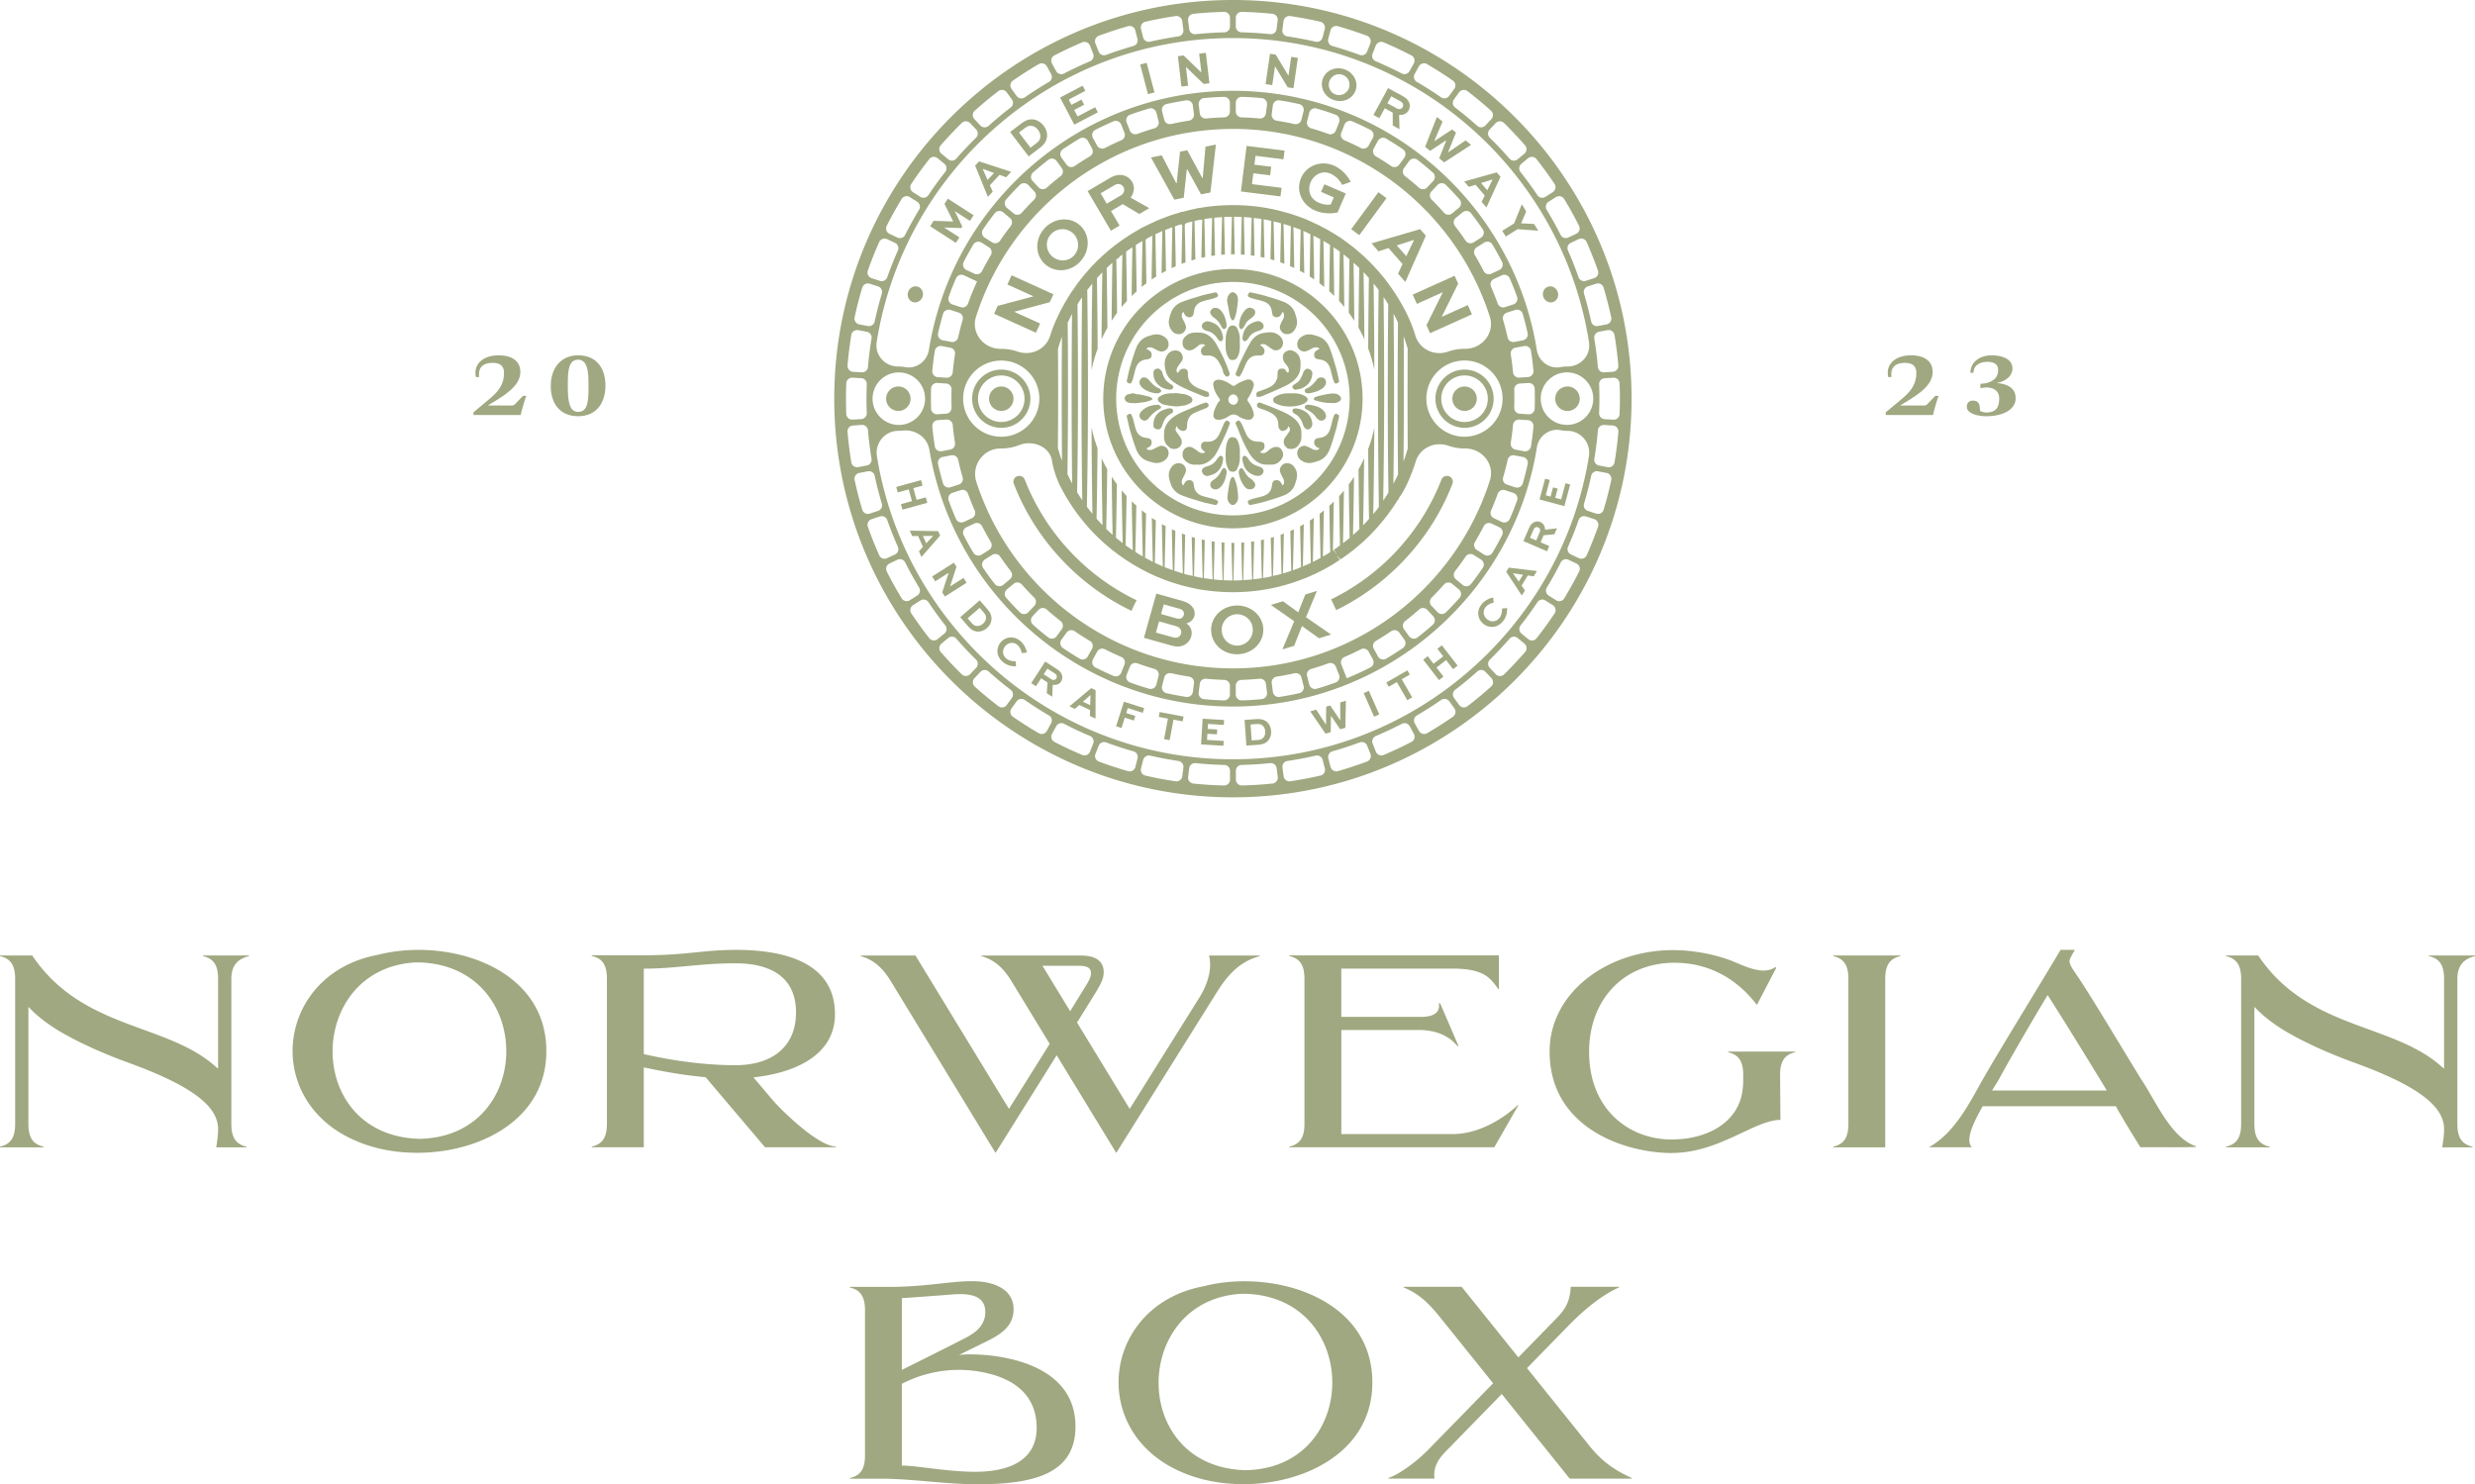 <svg xmlns="http://www.w3.org/2000/svg" id="Layer_1" data-name="Layer 1" viewBox="0 0 1100.9 660.22"><defs><style>.cls-1{fill:#9fa880;stroke-width:0}</style></defs><path d="M90.27 425.29c4.32.99 6.74 3.55 6.74 10.03v40.03l-1.16-.96C73.84 454.78 36.73 458.26 14.31 425H0v.3c4.32.99 6.74 3.55 6.74 10.03v64.68c0 6.48-2.42 9.04-6.74 10.03v.3h19.38v-.29c-4.33-.99-6.74-3.55-6.74-10.03v-51.64l.04-.52c2.64 2.95 7.6 7.21 14.22 11.09 8.12 4.76 18.78 9.6 30.57 13.89 30.25 10.99 39.55 20.19 39.55 29.49 0 3.04-.64 6.62-.83 8.02h13.46v-.3c-4.32-.98-6.74-3.55-6.74-10.03v-64.68c0-6.48 3.53-9.04 7.86-10.03v-.29H90.28v.29zm77.81-.57c-45.11 8.34-52.15 65.07-9.37 82.9 31.59 13.57 84.66.45 84.3-40.35-.1-37.39-44.2-50.41-74.94-42.55zm18.53 81.84c-52-1.31-50.61-76.07-1.52-78.48 52.94.09 53.51 77.51 1.52 78.48zm373.71-81.23v-.3h-22.47v.3c1.2 5-.11 11.61-4.41 18.49l-30.94 49.42-23.42-38.4 7.72-12.42c2.84-4.68 4.13-7.01 4.13-9.99 0-5.35-4.2-7.39-10.05-7.39h-44.27v.3c6.93 1.86 10.73 6.95 13.27 11.04l.26.43 16.77 27.5-18.11 28.94-41.59-68.21h-24.28v.3c6.72 1.8 10.51 6.65 13.05 10.68l.08.13 46.76 76.68 27.2-43.44 26.49 43.44 44.26-70.7c3.72-5.95 9.22-14.2 19.54-16.79zm-96.62 4.27h16.2c3.08 0 5.37.59 5.37 3.23 0 1.43-.6 2.85-1.71 4.73l-7.54 12.24-12.32-20.2zm182.4 1.24c14.79 0 17 4.71 20.63 9.42v-15.29h-93.24v.3c4.32.98 6.74 3.55 6.74 10.03v64.69c0 6.48-2.42 9.04-6.74 10.03v.3h91.18l10.67-18.62-.12-.26s-12.84 13.01-29.11 13.01h-49.48v-46.29h35.53c10.88.43 14.86 5.81 16.33 7.28l.25-.23-8.15-18.91h-.57c.69 4.75-3.36 5.8-6.77 6h-36.63v-21.45h49.48zm97.47 82.02c21.17 0 36.84-14.72 48.38-14.72l-.16-20.07c0-6.48 2.42-9.04 6.74-10.03v-.3h-29.87v.3c4.32.99 6.74 3.55 6.74 10.03v3.12c0 2.09-.53 5.98-1.2 7.84-3.59 11.4-15.88 17.82-30.76 17.82-18.23 0-36.59-12.78-36.59-39.06 0-22.98 15.26-39.55 38.01-39.55 13.04 0 26.33 5.28 36.63 18.76l8.64-16.59-.49-.23c-4.67 3.4-11.89.41-17.58-2.05-7.43-3.23-18.05-5.51-27.9-5.51-29.04 0-54.88 18.72-54.88 45.13 0 34.27 33.95 45.12 54.28 45.12zm71.87-87.85v.29c4.32.99 6.74 3.55 6.74 10.03v64.68c0 6.48-2.42 9.04-6.74 10.03v.3h23.13v-75.01c0-6.48 2.42-9.04 6.74-10.03v-.29h-29.87zm136.71 54.65c-9.23-15.06-21.17-35.12-27.81-45.08-1.74-2.62-4.4-5.91-3.69-7.75.68-1.76 2.29-4.32 2.29-4.32h-6.37c-11.26 18.89-25.52 41.86-33.91 56.4-5.85 10.15-12.66 24.8-24.68 31.4h19.14c-3.23-3.25 1.03-11.65 4.81-18.24h59.24c2.91 5.46 10.9 18.24 10.9 18.24 7.61-.12 17.06.15 24.66-.13 0-.11.02-.23.03-.34-11.36-3.81-18.02-20.59-24.61-30.17zm-41.34-37.05c8.83 13.74 23.33 37.52 25.89 41.74l.43.71h-51.05l2.81-4.52c4.24-8.02 16.81-29.53 21.92-37.93zm190.09-17.32V425h-20.49v.29c4.32.99 6.74 3.55 6.74 10.03v40.03l-1.16-.96c-22.01-19.61-59.12-16.13-81.54-49.39h-14.31v.3c4.32.99 6.74 3.55 6.74 10.03v64.68c0 6.48-2.42 9.04-6.74 10.03v.3h19.38v-.29c-4.33-.99-6.74-3.55-6.74-10.03v-51.64l.04-.52c2.64 2.95 7.6 7.21 14.22 11.09 8.12 4.76 18.78 9.6 30.57 13.89 30.25 10.99 39.55 20.19 39.55 29.49 0 3.04-.64 6.62-.83 8.02h13.47v-.3c-4.32-.98-6.74-3.55-6.74-10.03v-64.68c0-6.48 3.53-9.04 7.85-10.03zM450.85 582.33c0-8.35-7.87-12.46-18.61-12.46-9.19 0-20.94 2.54-36.1 2.54h-18.12v.3c4.32.98 6.74 3.55 6.74 10.03v64.68c0 6.48-2.42 9.04-6.74 10.03v.3h14.66c12.16 0 28.66 2.48 42.11 2.48 26.34 0 43.59-5.3 43.59-25.73 0-32.58-45.13-32.8-51.84-31.78 0 0 4.35-2.14 9.14-4.5 7.29-3.59 15.17-6.9 15.17-15.88zm-10.8 28.71c8.84 2.25 21.07 7.98 21.07 24.11 0 12.54-9.37 19.52-27.43 19.52-12.18 0-25.83-2.76-32.54-2.76v-36.39c.38-.18.8-.38 1.25-.6 11.65-5.69 24.96-7.09 37.53-3.91l.12.03zm-12.14-15.13c-6.84 3.54-26.76 13.45-26.76 13.45v-31.92s16.17-1.13 22.28-1.64c8.01-.67 14.84.45 14.84 7.82s-6.8 10.46-10.37 12.3zm98.21 59.11c31.59 13.57 84.66.45 84.3-40.35-.1-37.39-44.2-50.41-74.94-42.55-45.11 8.34-52.15 65.07-9.37 82.9zm26.38-79.54c52.94.09 53.51 77.51 1.52 78.48-52-1.31-50.61-76.07-1.52-78.48zm71.87-3.1v.3c7.77 3.11 12.4 8.55 16.8 14.02l22.98 28.6-28.73 29.44c-4.42 4.53-12.33 10.84-17.82 12.67v.3h20.47v-.3c-.57-4.58 1.46-8.18 5.09-11.89l24.83-25.44 30.23 37.63h27.57v-.3c-9.53-4.27-14.26-8.83-18.36-13.74l-28.21-35.11 18.7-19.16c6.19-6.35 14.47-13.35 22.2-16.72v-.3h-21.45v.3c-.46 6.69-2.55 9.85-6.5 13.89l-16.79 17.21-25.23-31.4h-25.78zm-252.39-62.37c-8.16 0-24.97-16.77-28.05-20.41l-8.8-10.38c18.13-1.91 36.27-9.68 36.27-28.09 0-22.03-20.63-28.61-43.98-28.61-14.86 0-21.87 2.4-41.06 2.4h-23.14v.31c4.32.97 6.74 3.53 6.74 10.03v64.72c0 6.47-2.43 9.04-6.74 10.03v.31h23.14v-35.53c3.95.82 15.06 3.25 27.5 4.36l26.43 31.16h17.84v.02h13.85c-.62 0 0-.31 0-.31zm-63.63-37.34c-10.44-1.19-18.58-3.04-21.99-3.78v-38.02c14.3 0 24.7-2.38 40.71-2.38s27 6.29 27 21.89c0 13.75-8.75 22.24-23.65 23.31-1.07.08-2.18.12-3.31.12-6.68 0-13.07-.47-18.76-1.13zM234.12 176.1h-1.51l-3.61 3.76c-.42.41-.89.52-1.57.52h-10.45l3.5-2.14c6.12-3.76 10.97-7.53 10.97-12.86 0-4.86-3.92-7.32-9.56-7.32-7 0-10.4 3.71-10.4 7.63 0 .63.05 1.41.21 2.04h1.41c-.05-.36-.05-.94-.05-1.25 0-4.24 3.39-5.07 6.06-5.07s5.07.89 5.07 4.44c0 5.54-2.98 8.67-6.59 11.71l-7 5.85v1.2h21.01c.32-1.62 1.78-6.74 2.51-8.52zm23.05 9.04c7.84 0 12.12-5.64 12.12-13.54 0-8.41-4.44-13.54-12.12-13.54s-12.18 5.7-12.18 13.59c0 8.36 4.55 13.48 12.18 13.48zm0-25.13c4.49 0 4.6 6.32 4.6 11.6 0 6.43-.16 11.6-4.6 11.6-4.08 0-4.6-5.23-4.6-11.6s.21-11.6 4.6-11.6zm605.16 16.09h-1.51l-3.61 3.76c-.42.41-.89.52-1.57.52h-10.45l3.5-2.14c6.12-3.76 10.97-7.53 10.97-12.86 0-4.86-3.92-7.32-9.56-7.32-7 0-10.4 3.71-10.4 7.63 0 .63.05 1.41.21 2.04h1.41c-.05-.36-.05-.94-.05-1.25 0-4.24 3.39-5.07 6.06-5.07s5.07.89 5.07 4.44c0 5.54-2.98 8.67-6.59 11.71l-7 5.85v1.2h21.01c.32-1.62 1.78-6.74 2.51-8.52zm21.12 9.04c7.47 0 13.12-2.93 13.12-7.99s-4.49-6.48-8.57-6.79c4.02-.63 7.16-3.08 7.16-6.43 0-3.92-3.97-5.86-9.3-5.86s-9.4 3.08-9.4 7.74h1.36c0-3.61 3.34-4.86 6.16-4.86 2.46 0 4.86.73 4.81 3.71-.05 3.08-1.88 4.5-3.81 5.28-1.62.68-2.66.63-4.08.78v1.98c.94-.21 1.99-.36 2.62-.36 3.34 0 5.75 1.67 5.75 4.86 0 4.76-2.09 6.28-5.8 6.28-1.09 0-2.09-.37-2.71-.68l-.16-1.78c-.16-1.98-1.26-2.82-3.08-2.82s-2.66 1.2-2.66 2.77c0 3.24 5.64 4.18 8.62 4.18zM448.1 126.55l11.53 5.24-.01.03-15.84 4.24-1.59 3.51 18.6 8.44 1.86-4.1-11.51-5.22.01-.03 15.8-4.24 1.61-3.53-18.6-8.44-1.86 4.1zm16.71-9.08c4.51 4.07 11.48 3.53 15.82-1.28s4.24-11.89-.26-15.96c-4.41-3.98-11.5-3.38-15.83 1.43-4.34 4.81-4.13 11.82.28 15.81zm2.6-13.21c2.62-2.9 7-3.08 9.81-.55 2.86 2.58 3.17 6.99.55 9.9-2.58 2.86-6.96 2.95-9.82.37-2.81-2.54-3.12-6.86-.54-9.72zm30.59-3.91-3.81-6.47 5.23-3.08 7.37 4.38 4.42-2.6-8.3-4.67c1.6-2.21 1.97-4.79.64-7.06a6.107 6.107 0 0 0-3.6-2.78c-1.83-.52-3.9-.28-6.41 1.2l-9.76 5.74 10.36 17.61 3.86-2.27zM489.56 86l6.04-3.56c.7-.41 1.53-.79 2.55-.48.64.17 1.17.58 1.53 1.17.79 1.35.26 2.97-1.09 3.76l-6.31 3.71-2.71-4.61zm36.97 1.98 1.38-12.65.18-.04 6.14 11.16 4.17-.83 2.44-21.3-4.61.91-1.25 13.93-.18.03-6.69-12.35-3.22.64-1.5 13.98-.19.03-6.44-12.39-4.79.95 10.39 18.75 4.17-.82zm43.52-4.44-13.16-1.64.6-4.84 7.48.93.47-3.82-7.47-.92.49-3.95 12.44 1.55.48-3.85-16.88-2.1-2.52 20.27 17.59 2.19.48-3.82zm14.87 10.08c2.93 1.27 6.83 1.62 10.05.87l3.64-8.42-9.51-4.11-1.47 3.39 5.66 2.45-1.37 3.16c-1.53.3-3.62-.06-5.31-.8-4.19-1.81-5.04-5.86-3.62-9.13 1.51-3.5 5.27-5.33 8.86-3.77 1.95.84 4.14 2.81 5.13 5.01l3.83-1.38c-1.76-3.35-4.49-5.93-7.45-7.21-5.8-2.51-12.26-.02-14.63 5.47-2.38 5.51.19 11.87 6.19 14.47zm16.106 8.323 12.103-16.447 3.6 2.65-12.103 16.446zm12.154 9.857 4.47-1.45 6.22 7.11-2.01 4.26 3.23 3.7 9.13-20.59-2.53-2.9-21.62 6.32 3.11 3.56zm15.62-5.06.12.14-3.4 7.09-4.2-4.8 7.48-2.43zm1.43 28.43 11.52-5.19.02.03-7.26 14.66 1.59 3.54 18.63-8.4-1.85-4.1-11.55 5.2-.02-.03 7.28-14.7-1.58-3.51-18.63 8.39 1.85 4.11zM526.11 267.34l-11.77-3.3-5.51 19.67 12.14 3.4c2.68.75 4.33.53 5.86-.27 1.57-.86 2.58-2.14 3.02-3.7.64-2.29-.09-4.44-2.16-5.87 1.66-.35 3.1-1.57 3.57-3.25.31-1.11.15-2.26-.41-3.3-.76-1.45-2.3-2.69-4.74-3.37zm-.75 14.5c-.18.63-.63 1.19-1.17 1.52-.65.34-1.48.4-2.38.15l-7.65-2.14 1.39-4.97 7.65 2.14c.93.26 1.54.76 1.93 1.45.3.57.41 1.22.23 1.85zm1.21-8.27c-.17.6-.57 1.11-1.11 1.41-.58.33-1.26.33-2.07.1l-6.93-1.94 1.21-4.31 6.93 1.94c.96.27 1.48.64 1.77 1.21.26.46.37 1.01.2 1.58zm23.51-4.22c-6.47.12-11.45 5.05-11.35 10.99.11 6.07 5.26 10.79 11.73 10.68 6.47-.11 11.58-5.02 11.47-11.09-.11-5.94-5.38-10.7-11.85-10.58zm.32 17.82c-3.85.07-6.9-3.07-6.97-6.91-.07-3.78 2.88-6.96 6.73-7.03 3.91-.07 7.03 3 7.1 6.79.07 3.84-2.94 7.09-6.85 7.16zm35.38-24.33-5.17 1.58-3.13 7.97-6.8-4.95-5.39 1.64 10.38 7.24-5.24 12.54 5.21-1.59 3.49-8.81 7.58 5.44 5.38-1.64-11.17-7.71 4.86-11.71z" class="cls-1"/><path d="M548.41 0c-97.79 0-177.33 79.54-177.33 177.33s79.54 177.33 177.33 177.33 177.33-79.54 177.33-177.33S646.21 0 548.41 0zm169.72 148.99c.76 4.46 1.33 8.99 1.72 13.58.13 1.43-.99 2.71-2.45 2.82l-3.91.23c-1.41.1-2.61-.96-2.74-2.37-.37-4.28-.91-8.5-1.59-12.67-.23-1.41.68-2.71 2.06-3l3.86-.73c1.43-.26 2.82.68 3.05 2.14zm-4.85-21.07c1.3 4.35 2.45 8.76 3.42 13.27.29 1.41-.65 2.82-2.09 3.1l-3.83.73a2.59 2.59 0 0 1-3.02-2.03c-.91-4.17-1.96-8.29-3.18-12.36a2.6 2.6 0 0 1 1.67-3.23l3.73-1.2c1.38-.47 2.89.31 3.31 1.72zm-4.59 49.4c0 6.44-5.24 11.68-11.68 11.68s-11.65-5.21-11.68-11.63v-.1c.03-6.41 5.24-11.63 11.68-11.63s11.68 5.24 11.68 11.68zm-2.95-69.66c1.85 4.15 3.52 8.4 5.06 12.72.47 1.38-.29 2.89-1.67 3.34l-3.73 1.2c-1.36.44-2.79-.29-3.26-1.62-1.41-4.01-2.97-7.98-4.69-11.86-.57-1.3-.03-2.82 1.25-3.42l3.55-1.67c1.3-.6 2.89-.03 3.49 1.3zm-9.99-19.16c2.35 3.88 4.59 7.87 6.62 11.97.68 1.3.1 2.89-1.23 3.52l-3.55 1.67c-1.28.6-2.79.08-3.42-1.2-1.93-3.81-3.99-7.51-6.2-11.16a2.61 2.61 0 0 1 .83-3.55l3.28-2.09c1.23-.78 2.89-.42 3.65.83zm-12.31-17.75c2.82 3.57 5.5 7.27 8.03 11.08.81 1.2.44 2.87-.78 3.65l-3.31 2.09c-1.2.76-2.76.42-3.55-.76-2.37-3.55-4.88-6.99-7.51-10.32a2.62 2.62 0 0 1 .39-3.62l3-2.5c1.12-.91 2.82-.76 3.73.39zM669 54.69c3.23 3.21 6.36 6.52 9.36 9.96.96 1.1.81 2.79-.31 3.73l-3.02 2.48c-1.07.91-2.69.76-3.6-.31-2.82-3.21-5.74-6.31-8.76-9.28a2.578 2.578 0 0 1-.08-3.62l2.66-2.87c1.02-1.04 2.71-1.1 3.75-.08zm-16.29-14.18c3.62 2.79 7.12 5.68 10.51 8.73 1.09.99 1.15 2.69.16 3.73l-2.69 2.87c-.96 1.02-2.55 1.07-3.62.13-3.15-2.84-6.44-5.55-9.83-8.16a2.561 2.561 0 0 1-.52-3.57l2.29-3.18a2.638 2.638 0 0 1 3.7-.55zm-21.59-10.98c.73-1.3 2.35-1.77 3.62-1.02 3.94 2.29 7.8 4.75 11.52 7.35 1.2.83 1.46 2.5.6 3.68l-2.29 3.15a2.572 2.572 0 0 1-3.57.6c-3.49-2.42-7.09-4.72-10.77-6.86a2.58 2.58 0 0 1-.99-3.49l1.88-3.42zm-20.6-5.61 1.43-3.65a2.666 2.666 0 0 1 3.47-1.46c4.2 1.8 8.34 3.73 12.38 5.84 1.3.65 1.77 2.29 1.07 3.57l-1.9 3.42c-.68 1.25-2.22 1.69-3.47 1.04-3.78-1.96-7.64-3.75-11.55-5.42-1.3-.55-1.96-2.03-1.43-3.34zm-19.71-6.62.99-3.78c.37-1.41 1.83-2.27 3.23-1.88 4.41 1.25 8.73 2.69 13.01 4.25 1.36.52 2.03 2.06 1.51 3.42l-1.46 3.65a2.58 2.58 0 0 1-3.31 1.46c-3.99-1.46-8.03-2.79-12.15-3.96a2.611 2.611 0 0 1-1.82-3.15zm-20.39-4.01.5-3.88a2.608 2.608 0 0 1 2.97-2.27c4.54.68 9.02 1.51 13.45 2.53 1.41.34 2.29 1.8 1.93 3.21l-.99 3.81a2.554 2.554 0 0 1-3.1 1.85c-4.12-.94-8.32-1.72-12.54-2.35-1.41-.21-2.4-1.49-2.22-2.89zm-20.73-5.4c0-1.46 1.2-2.66 2.66-2.61 4.61.1 9.15.39 13.66.86 1.46.16 2.5 1.49 2.32 2.92l-.5 3.88c-.18 1.41-1.43 2.4-2.87 2.24-4.2-.42-8.45-.7-12.72-.81a2.58 2.58 0 0 1-2.55-2.58V7.88zm157.1 144.27c.94 5.89-3.7 10.92-9.67 10.87h-.13c-.96 0-1.9.08-2.79.26-5.01.99-9.83-2.61-10.61-7.64-10.4-65.23-67.08-115.26-135.2-115.26s-124.8 50.03-135.2 115.26c-.81 5.03-5.63 8.63-10.61 7.64-.91-.18-1.85-.26-2.79-.26h-.16c-5.94.05-10.58-4.98-9.67-10.87 12.1-76.52 78.55-135.23 158.43-135.23S694.7 75.64 706.8 152.16zM548.38 297.3c-53.21 0-98.42-34.8-114.06-82.85-2.42-7.4 3.05-14.99 10.82-14.96h.21c2.84 0 5.58-.55 8.08-1.54 5.92-2.35 13.5.68 14.5 6.96.96 5.97 3.57 11.16 3.73 11.45l1.25 2.35c.1.18.21.34.29.52l.23.39c.44.81.89 1.59 1.25 2.16.08.13.18.31.18.31l.83 1.3c.31.5.63.99.96 1.49l.39.6c.21.34.44.65.65.94.34.5.7.99 1.07 1.49l.16.23c.68.94 1.36 1.82 2.14 2.79l.31.37c.34.47.73.91 1.12 1.36.39.47.78.96 1.2 1.41.37.44.76.89 1.12 1.28.55.6 1.12 1.2 1.8 1.9.81.86 1.69 1.72 2.53 2.5l.21.18c.65.63 1.3 1.25 2.03 1.88l.68.6c.31.26.6.5.86.7.42.39.86.73 1.28 1.09.7.57 1.43 1.15 2.22 1.69l.23.21c.18.13.34.26.42.31 1.04.78 2.09 1.51 3.13 2.22.21.16.44.31.65.44 1.02.65 2.06 1.33 3.1 1.98l1.15.65c.81.5 1.64.94 2.45 1.38 1.17.65 2.35 1.25 3.6 1.88.52.23 1.07.5 1.46.65 1.59.78 3.18 1.41 4.74 2.01 2.71 1.07 5.34 1.93 8.11 2.69.65.18 1.33.39 1.98.52 1.75.44 3.49.83 5.32 1.2 5.14.91 10.38 1.38 15.62 1.38s10.32-.44 15.46-1.38c1.85-.34 3.7-.73 5.48-1.2l2.27-.6a83.32 83.32 0 0 0 7.82-2.61c1.59-.6 3.18-1.28 4.67-1.98.55-.21 1.07-.44 1.72-.78 1.07-.55 2.14-1.07 3.21-1.64.89-.5 1.75-.96 2.5-1.41.34-.21.68-.39 1.04-.6l.39-.23a84.55 84.55 0 0 0 2.97-1.93l-1.43-2.16 1.75 1.96c1.17-.76 2.29-1.56 3.47-2.45.21-.16.44-.31.7-.52.63-.47 1.25-.96 1.88-1.43.52-.44 1.07-.89 1.54-1.3l1.67-1.43c.65-.55 1.3-1.15 1.9-1.75.96-.89 1.88-1.8 2.71-2.66l.44-.5c.44-.44.86-.86 1.2-1.25.44-.5.89-.99 1.36-1.51.47-.55.91-1.1 1.23-1.49.36-.39.7-.78 1.09-1.28l.18-.21c.76-.96 1.49-1.9 2.19-2.87l.29-.42c.29-.39.6-.81.76-1.04.21-.29.42-.57.6-.86l.29-.39c.37-.55.73-1.12 1.1-1.67l.63-1.02c.08-.13.16-.23.23-.34l.55-.63v-.29c.31-.47 3.81-4.72 7.51-16.35 1.9-6.05 8.5-8.99 14.47-6.93 2.27.78 4.69 1.23 7.22 1.23h.18c7.64-.08 13.4 7.01 11.08 14.26-15.46 48.41-60.85 83.56-114.29 83.56zm45.72 6.29c-2.78 1.02-5.61 1.95-8.48 2.78-1.41.41-2.89-.46-3.25-1.88l-.97-3.79c-.35-1.37.46-2.74 1.81-3.14 2.59-.75 5.15-1.59 7.67-2.5a2.59 2.59 0 0 1 3.31 1.48l1.43 3.63c.54 1.36-.14 2.92-1.51 3.42zm-16.2 4.75c-2.87.64-5.79 1.2-8.74 1.66-1.45.23-2.81-.81-2.99-2.27l-.49-3.87c-.18-1.4.8-2.67 2.2-2.89 2.67-.42 5.3-.91 7.9-1.5 1.38-.31 2.75.51 3.1 1.88l.97 3.78c.37 1.42-.51 2.89-1.94 3.21zm-16.64 2.64c-2.94.29-5.9.48-8.89.57-1.47.05-2.69-1.16-2.69-2.63v-3.91c0-1.41 1.12-2.54 2.53-2.59 2.7-.09 5.38-.26 8.04-.51 1.4-.13 2.66.85 2.84 2.25l.49 3.87c.18 1.46-.86 2.8-2.32 2.94zm-14.18-5.97v3.91c0 1.47-1.22 2.67-2.69 2.63-2.99-.09-5.96-.29-8.89-.57-1.46-.14-2.51-1.49-2.32-2.94l.49-3.88c.18-1.4 1.43-2.38 2.84-2.25 2.65.25 5.33.43 8.03.51 1.41.05 2.54 1.18 2.54 2.59zm-15.99-1.16-.49 3.87a2.625 2.625 0 0 1-2.99 2.27c-2.96-.46-5.87-1.02-8.76-1.66-1.43-.32-2.31-1.79-1.94-3.21l.97-3.78c.35-1.37 1.72-2.18 3.1-1.88 2.61.58 5.25 1.08 7.92 1.5 1.4.22 2.37 1.49 2.2 2.89zm-15.74-3.17-.97 3.79c-.37 1.42-1.84 2.29-3.25 1.88-2.86-.83-5.68-1.75-8.47-2.77-1.38-.5-2.06-2.07-1.52-3.43l1.44-3.63a2.594 2.594 0 0 1 3.31-1.47c2.52.91 5.06 1.74 7.65 2.5a2.6 2.6 0 0 1 1.81 3.14zm33.04-243.34c53.44 0 98.83 35.14 114.29 83.53 2.32 7.27-3.44 14.34-11.08 14.29h-.18c-2.55 0-5.01.44-7.3 1.23-6.05 2.14-12.64-.96-14.55-7.09-1.38-4.46-2.27-6.36-2.27-6.36-.21-.52-.44-1.02-.6-1.33-.1-.26-.26-.6-.47-.99-.13-.29-.26-.6-.42-.89-.34-.7-.68-1.38-1.04-2.11l-1.1-1.98c-.34-.63-.68-1.23-1.02-1.77-.26-.47-.55-.94-.78-1.3-.21-.34-.39-.65-.63-.96-.05-.13-.13-.26-.23-.42a48.96 48.96 0 0 0-2.01-3l-.1-.16c-.18-.26-.37-.52-.55-.78l-.65-.91c-.29-.37-.55-.76-.83-1.1-.39-.52-.78-1.04-1.23-1.62l-1.12-1.33-.18-.21c-.76-.94-1.54-1.83-2.5-2.84-.44-.52-.94-1.07-1.54-1.67-.29-.29-.57-.6-.86-.89l-2.03-1.98c-.44-.42-.89-.83-1.36-1.25l-.44-.39c-1.07-.94-2.11-1.85-3.1-2.63l-.99-.81c-.55-.42-1.1-.83-1.59-1.2-.39-.29-.78-.57-1.17-.86l-2.89-2.11h-.1c-.55-.37-1.09-.7-1.64-1.04-.37-.26-.78-.5-1.04-.65-1.17-.7-2.35-1.38-3.49-2.03-.26-.16-.47-.26-.73-.37l-.1-.03c-1.67-.91-3.05-1.62-4.46-2.22l-.21-.1c-.39-.21-.76-.39-1.12-.52l-.83-.39c-.81-.34-1.59-.7-2.42-1.02l-.73-.26c-.94-.34-1.88-.7-2.87-1.02-1.41-.5-2.97-.96-4.59-1.41l-.26-.05c-2.4-.7-4.82-1.25-7.4-1.72l-.47-.1c-9.85-1.72-20.23-1.72-30.06.03l-.86.03-.18.18c-2.32.44-4.41.94-6.34 1.51h-.83l-.37.29a54.8 54.8 0 0 0-4.07 1.23c-.91.31-1.8.65-2.69 1.02l-.91.31c-1.1.44-2.22.89-3.26 1.36-.39.18-.78.36-1.2.57l-.1.05c-1.59.7-3.13 1.46-4.35 2.11h-.23l-.83.57c-1.07.6-2.11 1.23-3.05 1.8-.47.26-.96.55-1.36.81-.63.39-1.17.78-1.77 1.17l-1.33.89c-.55.37-1.1.76-1.51 1.07-.23.16-.47.34-.7.52l-.26.18c-.89.65-1.77 1.33-2.45 1.9-.18.13-.34.26-.44.36-.96.76-1.9 1.56-2.71 2.27-.21.18-.39.36-.6.55l-.21.18c-.5.42-.99.89-1.64 1.54-.42.39-.83.76-1.23 1.15l-1.25 1.28c-.63.63-1.2 1.28-1.8 1.93-.81.89-1.59 1.77-2.35 2.69-.5.57-.99 1.2-1.41 1.75-.42.47-.81.99-1.07 1.38-.39.44-.76.94-1.15 1.49-.29.42-.57.83-.83 1.23-.13.13-.23.29-.31.44-.63.86-1.23 1.69-1.85 2.74l-.21.31c-.23.39-.5.78-.81 1.33-.23.34-.44.73-.68 1.15-.42.68-.81 1.33-1.17 2.03l-.76 1.38c-.42.81-.83 1.64-1.17 2.35-.16.29-.29.6-.34.73-.18.34-.36.68-.52 1.04l-.7 1.56c-.29.7-.6 1.38-.91 2.19 0 0-.55 1.25-1.46 4.17-1.88 6.1-8.47 9.12-14.52 7.04-2.24-.78-4.69-1.2-7.2-1.2h-.21c-7.61.05-13.37-7.01-11.05-14.29 15.46-48.39 60.82-83.53 114.29-83.53zm-45.73-6.31c2.78-1.01 5.6-1.93 8.46-2.77 1.41-.41 2.89.45 3.26 1.88l.97 3.8c.35 1.37-.46 2.74-1.82 3.13-2.58.75-5.12 1.59-7.64 2.5-1.33.48-2.79-.16-3.31-1.47l-1.44-3.65c-.54-1.36.14-2.93 1.52-3.43zm16.18-4.74c2.89-.65 5.81-1.2 8.76-1.65 1.45-.22 2.81.82 2.99 2.27l.48 3.87c.17 1.4-.8 2.66-2.19 2.88-2.66.42-5.3.92-7.91 1.5-1.38.31-2.75-.51-3.1-1.88l-.97-3.79c-.36-1.42.51-2.89 1.94-3.21zm16.67-2.66c2.93-.28 5.89-.46 8.89-.55 1.47-.04 2.68 1.16 2.68 2.63v3.91a2.6 2.6 0 0 1-2.54 2.59c-2.7.08-5.38.24-8.03.49-1.4.13-2.66-.85-2.83-2.25l-.49-3.88c-.18-1.46.86-2.8 2.32-2.94zm14.18 5.99v-3.91c0-1.47 1.22-2.67 2.68-2.63 2.98.09 5.94.27 8.89.55 1.46.14 2.51 1.49 2.33 2.94l-.49 3.88a2.594 2.594 0 0 1-2.83 2.25c-2.66-.25-5.34-.41-8.04-.49a2.6 2.6 0 0 1-2.54-2.59zm15.99 1.16.49-3.88c.18-1.45 1.53-2.48 2.97-2.26 2.96.46 5.89 1 8.77 1.66 1.43.32 2.29 1.78 1.93 3.2l-.98 3.8c-.35 1.37-1.72 2.18-3.1 1.88-2.6-.58-5.23-1.08-7.9-1.5a2.607 2.607 0 0 1-2.2-2.89zm15.72 3.16.97-3.8c.36-1.43 1.85-2.29 3.26-1.88 2.87.84 5.69 1.76 8.47 2.77 1.38.5 2.06 2.06 1.52 3.42l-1.43 3.64a2.59 2.59 0 0 1-3.31 1.48c-2.52-.91-5.07-1.75-7.66-2.5-1.36-.39-2.17-1.77-1.82-3.13zm96.05 97.42-3.85.74c-1.39.27-2.71-.63-3.02-2.01-.58-2.64-1.25-5.24-2-7.81-.4-1.36.34-2.77 1.68-3.21l3.72-1.21c1.39-.45 2.91.32 3.32 1.73.84 2.84 1.57 5.73 2.21 8.64.32 1.43-.64 2.85-2.08 3.12zm3.54 4.71c.46 2.91.84 5.86 1.11 8.82.13 1.46-.99 2.75-2.45 2.84l-3.9.25c-1.41.09-2.61-.96-2.74-2.36-.26-2.68-.59-5.35-1.01-7.99-.22-1.39.69-2.71 2.07-2.97l3.85-.73c1.44-.27 2.85.69 3.08 2.14zm-7.85-20.66-3.72 1.21c-1.34.44-2.77-.29-3.24-1.61-.91-2.54-1.9-5.04-2.97-7.5a2.596 2.596 0 0 1 1.26-3.39l3.53-1.66c1.33-.63 2.93-.05 3.52 1.3 1.19 2.72 2.29 5.49 3.3 8.3.49 1.38-.28 2.91-1.67 3.36zm-4.78 41.9c0 9.33-7.61 16.95-16.95 16.95s-16.95-7.61-16.95-16.95 7.61-16.95 16.95-16.95 16.95 7.59 16.95 16.95zm-1.44-57.23-3.55 1.67c-1.27.6-2.77.07-3.42-1.18-1.23-2.39-2.52-4.74-3.9-7.04-.73-1.22-.37-2.78.83-3.54l3.31-2.09c1.24-.78 2.89-.41 3.64.85 1.52 2.54 2.96 5.13 4.32 7.78.67 1.31.1 2.93-1.23 3.55zm-8.15-14.36-3.31 2.09c-1.19.75-2.75.41-3.54-.76-1.51-2.23-3.08-4.4-4.73-6.52-.87-1.12-.71-2.71.38-3.61l3.02-2.49c1.13-.93 2.83-.76 3.73.39 1.82 2.34 3.57 4.74 5.24 7.21.83 1.22.46 2.89-.78 3.68zm-9.86-13.28-3.01 2.49c-1.09.9-2.68.75-3.61-.31-1.77-2.01-3.61-3.96-5.5-5.85-1-1-1.04-2.59-.08-3.62l2.67-2.84c1-1.07 2.71-1.12 3.75-.08 2.1 2.09 4.14 4.25 6.1 6.47.97 1.1.82 2.81-.31 3.74zM637.5 80.51l-2.67 2.85c-.96 1.03-2.56 1.09-3.62.16-2.02-1.78-4.08-3.5-6.2-5.15a2.58 2.58 0 0 1-.52-3.57l2.29-3.16c.86-1.19 2.56-1.45 3.72-.55 2.35 1.82 4.63 3.72 6.85 5.68 1.1.97 1.16 2.67.16 3.74zm-12.83-10.4-2.3 3.16c-.83 1.14-2.4 1.4-3.57.6-2.21-1.51-4.48-2.95-6.79-4.32-1.21-.72-1.65-2.25-.97-3.48l1.88-3.43c.71-1.29 2.35-1.76 3.62-1.01 2.57 1.51 5.08 3.11 7.52 4.79 1.21.83 1.48 2.51.62 3.7zm-14.02-8.76-1.88 3.43c-.68 1.24-2.21 1.69-3.47 1.05a130.88 130.88 0 0 0-7.29-3.44 2.596 2.596 0 0 1-1.4-3.33l1.43-3.63c.54-1.37 2.11-2.04 3.46-1.46 2.74 1.18 5.43 2.45 8.06 3.8 1.3.67 1.79 2.3 1.08 3.59zm13.72 88.25c.1.29.23.57.31.86.13.39.26.76.34.94.05.23.13.5.18.63l.34 1.02c.21.65.39 1.33.6 2.03-.03 7.4-.05 14.81-.05 22.21s.03 14.73.08 22.19c-.05.21-.13.44-.18.68l-.73 2.37c-.1.26-.16.5-.21.6-.23.68-.5 1.41-.78 2.16.23-18.56.26-37.12.1-55.69zm-4.46-10.01.18.34c.36.7.73 1.38 1.07 2.11.13.26.23.52.34.76l.23.44c.03.05.08.13.1.23-.1 11.29-.16 22.55-.16 33.81s.08 22.45.18 33.79l-.34.7c-.34.76-.7 1.46-1.1 2.22l-.63 1.2c.37-25.18.39-50.42.1-75.61zm-4.48-7.43c.39.55.81 1.12 1.17 1.69l.29.52c.18.29.36.6.6.96-.16 14-.21 27.97-.21 41.95s.1 27.77.31 41.82c-.05.08-.1.16-.16.23l-.42.65v.05c-.1.13-.18.26-.21.34l-.39.6c-.34.52-.68 1.04-.99 1.51l-.16.23c.52-30.19.55-60.41.16-90.57zm-6.86 67.39c.08 10.38.18 20.83.39 31.26-.34.39-.68.78-1.09 1.23-.42.47-.86.91-1.3 1.36l-.26.26c.21-9.93.37-19.84.47-29.77-.76 1.67-1.59 3.31-2.5 4.9.08 8.84.21 17.7.39 26.54-.29.26-.55.55-.83.83-.57.55-1.17 1.09-1.75 1.59l-.26.21c.18-8.6.34-17.23.44-25.84a49.53 49.53 0 0 1-2.32 3.34c.08 7.93.23 15.88.39 23.78-.42.36-.83.73-1.28 1.07-.55.44-1.12.89-1.69 1.3.18-7.8.31-15.59.42-23.41-.68.86-1.41 1.69-2.14 2.5.1 7.33.23 14.63.39 21.9-.89.68-1.75 1.3-2.76 1.96l1.51 2.14-1.75-1.98c-.05.05-.1.08-.18.1.18-7.25.31-14.47.42-21.72-.65.65-1.3 1.28-1.98 1.9.1 6.88.23 13.74.42 20.57-.47.29-.94.63-1.43.91l-.39.23c-.26.16-.52.31-.91.52-.18.1-.39.21-.57.31.18-6.83.31-13.66.44-20.49-.63.52-1.25 1.02-1.88 1.49.1 6.54.26 13.09.42 19.58-.29.18-.55.34-.83.5-.83.44-1.69.86-2.61 1.33.16-6.52.31-13.01.42-19.53-.57.39-1.15.76-1.72 1.12.1 6.31.26 12.59.42 18.85-.31.16-.65.31-1.07.5-.83.37-1.67.7-2.5 1.04.16-6.26.31-12.51.44-18.77-.55.34-1.1.65-1.67.91.13 6.07.29 12.15.44 18.2-.39.16-.76.34-1.17.5-.78.31-1.62.6-2.45.89.16-6.05.31-12.12.42-18.2-.5.26-1.02.5-1.56.7.13 5.94.26 11.86.44 17.75-1.23.42-2.48.81-3.75 1.17.16-5.92.31-11.84.42-17.75-.5.21-.96.39-1.46.55.13 5.81.26 11.63.44 17.39l-1.96.5c-.6.16-1.23.26-1.85.42.16-5.79.31-11.58.42-17.36-.47.16-.94.31-1.43.42.16 5.74.29 11.42.47 17.08-.91.18-1.83.42-2.74.6-.37.05-.76.1-1.15.18.16-5.71.31-11.42.42-17.13-.44.13-.91.21-1.36.29.1 5.66.26 11.31.44 16.89-1.28.21-2.58.39-3.88.52.16-5.63.29-11.24.42-16.87-.44.05-.91.13-1.36.16.13 5.61.29 11.21.47 16.76-1.3.13-2.63.26-3.96.31.16-5.58.31-11.18.42-16.76-.44.05-.86.08-1.3.1.13 5.61.29 11.16.47 16.69-1.3.08-2.63.13-3.96.13.16-5.58.31-11.16.42-16.74-.21.03-.39.03-.6.03-.23 0-.47 0-.7-.03.13 5.61.29 11.18.47 16.74-1.33 0-2.66-.05-3.99-.1.16-5.58.31-11.16.42-16.74-.44 0-.86-.03-1.3-.1.13 5.63.29 11.24.47 16.82-1.33-.08-2.63-.18-3.96-.34.16-5.61.31-11.18.42-16.79-.44-.03-.89-.08-1.33-.16.1 5.66.26 11.29.44 16.89-1.3-.13-2.61-.31-3.91-.52.16-5.63.29-11.26.42-16.89-.44-.1-.91-.18-1.36-.31.1 5.74.26 11.45.44 17.13-.39-.05-.78-.1-1.17-.18-.91-.18-1.8-.39-2.71-.6.16-5.68.31-11.39.42-17.1-.5-.1-.96-.23-1.43-.42.13 5.81.29 11.63.47 17.39-.6-.13-1.2-.26-1.83-.39-.6-.16-1.2-.31-1.88-.5-.03-.03-.05-.03-.1-.03.16-5.81.31-11.6.42-17.42-.5-.16-.99-.34-1.46-.55.1 5.94.26 11.89.44 17.78-1.25-.37-2.5-.76-3.78-1.2.16-5.92.31-11.84.44-17.75-.52-.21-1.04-.44-1.56-.7.1 6.1.26 12.18.44 18.22-.83-.31-1.67-.6-2.58-.94-.31-.13-.7-.29-1.07-.44.16-6.07.31-12.17.44-18.25-.57-.26-1.12-.57-1.67-.91.1 6.31.26 12.59.44 18.85-.76-.31-1.56-.68-2.4-1.07-.42-.16-.78-.34-1.17-.52.16-6.28.31-12.59.44-18.88-.6-.34-1.2-.73-1.77-1.15.1 6.54.26 13.09.44 19.58-.89-.47-1.77-.91-2.69-1.41-.26-.13-.5-.29-.76-.42.16-6.54.31-13.06.44-19.61-.65-.47-1.28-.96-1.9-1.49.13 6.86.26 13.71.44 20.52-.13-.08-.29-.16-.44-.26l-1.15-.65c-.57-.34-1.15-.73-1.72-1.1.18-6.86.31-13.71.44-20.6-.7-.63-1.38-1.25-2.03-1.9.1 7.27.26 14.55.44 21.77a.567.567 0 0 1-.13-.1c-.16-.08-.31-.18-.5-.34-.86-.57-1.69-1.15-2.55-1.77.18-7.3.31-14.6.44-21.93-.76-.81-1.46-1.64-2.19-2.5.13 7.82.26 15.64.44 23.44-.57-.44-1.17-.89-1.82-1.43-.37-.29-.73-.6-1.17-.96.18-7.93.31-15.88.42-23.83-.83-1.07-1.59-2.16-2.29-3.31.08 8.6.21 17.26.39 25.86l-.65-.57c-.42-.39-.81-.76-1.2-1.1l-.21-.23c-.26-.23-.52-.5-.78-.73.18-8.84.34-17.7.44-26.57-.91-1.56-1.75-3.21-2.48-4.88.05 9.88.21 19.84.39 29.77l-.08-.08c-.52-.55-1.07-1.12-1.62-1.72-.31-.34-.63-.7-.96-1.07.21-10.43.34-20.86.44-31.31-1.12-3-2.01-6.1-2.66-9.31.05 12.72.18 25.6.39 38.48-.13-.16-.26-.31-.39-.52l-.39-.44c-.57-.73-1.15-1.49-1.69-2.24.6-32.09.63-64.24.16-96.36.16-.21.31-.42.52-.65.31-.44.63-.86 1.02-1.33.23-.31.47-.6.7-.89-.03 2.32-.08 4.67-.1 6.96-.16 10.51-.21 21.01-.21 31.52.65-3.26 1.54-6.41 2.69-9.46-.03-10.48-.16-20.93-.31-31.39.26-.31.52-.63.81-.91.5-.57 1.02-1.15 1.59-1.69-.08 3.99-.13 7.95-.18 11.94-.08 5.94-.13 11.86-.16 17.81.78-1.75 1.64-3.44 2.61-5.08-.08-8.89-.18-17.75-.34-26.62.16-.13.29-.26.44-.42l.18-.18c.47-.42.91-.86 1.36-1.25l.26-.23c.08-.08.16-.16.29-.26-.08 5.42-.16 10.85-.23 16.24-.05 3.21-.08 6.39-.08 9.59.76-1.2 1.56-2.4 2.42-3.55-.08-7.95-.18-15.88-.34-23.8.13-.1.23-.21.37-.29l.39-.03.65-.83c.42-.34.86-.68 1.28-.99-.13 6.62-.23 13.27-.31 19.89-.03 1.17-.03 2.32-.03 3.49.76-.94 1.54-1.85 2.37-2.74-.1-7.33-.21-14.63-.36-21.93.08-.05.13-.1.23-.16.47-.36.94-.68 1.41-1.02l1.15-.76c-.16 7.25-.26 14.5-.34 21.72.73-.73 1.46-1.43 2.22-2.11-.08-6.88-.21-13.74-.37-20.6.13-.1.26-.18.39-.29.34-.21.7-.42 1.17-.68.47-.29.94-.55 1.41-.83-.16 6.83-.26 13.63-.37 20.47.68-.57 1.38-1.12 2.11-1.64-.1-6.54-.21-13.06-.37-19.6h.39l.5-.52c.65-.34 1.38-.7 2.16-1.09-.16 6.52-.29 13.04-.37 19.55.68-.47 1.33-.91 2.03-1.33-.1-6.28-.23-12.54-.36-18.82.31-.16.63-.31.94-.44l.5-.23.05-.03c.18-.1.37-.18.6-.29.34-.16.68-.29 1.04-.44-.16 6.28-.26 12.54-.36 18.82.63-.39 1.3-.76 1.96-1.09-.1-6.07-.23-12.15-.37-18.22.1-.05.21-.1.34-.16l1.36-.5c.5-.21 1.02-.39 1.51-.57-.16 6.07-.26 12.12-.34 18.2.6-.31 1.23-.57 1.85-.83-.1-5.94-.23-11.86-.37-17.78.96-.31 1.9-.63 2.82-.89l.47.47c-.16 5.74-.26 11.45-.37 17.15.6-.26 1.2-.47 1.8-.65-.1-5.61-.23-11.21-.36-16.82l.7-.73c.86-.23 1.75-.47 2.69-.68-.18 5.79-.31 11.58-.42 17.36.57-.18 1.17-.37 1.77-.5l-.39-17.1c.78-.16 1.56-.34 2.4-.5h.89l.16-.13c-.16 5.68-.29 11.37-.39 17.05.57-.13 1.12-.26 1.69-.37-.1-5.63-.23-11.26-.37-16.89a76.3 76.3 0 0 1 3.47-.47c-.16 5.63-.29 11.26-.39 16.89.55-.08 1.12-.16 1.67-.21-.1-5.6-.23-11.18-.36-16.79 1.17-.1 2.35-.21 3.52-.26-.16 5.58-.31 11.16-.42 16.76.55-.08 1.12-.1 1.67-.13-.1-5.58-.23-11.16-.37-16.71 1.15-.05 2.32-.08 3.49-.08-.16 5.58-.29 11.16-.42 16.71.29-.03.6-.03.89-.03.26 0 .52 0 .78.03-.1-5.58-.23-11.16-.37-16.74 1.17.03 2.32.05 3.49.1-.16 5.58-.29 11.13-.39 16.71.55.03 1.12.05 1.67.13-.1-5.61-.23-11.18-.37-16.79 1.17.08 2.32.18 3.49.29-.16 5.61-.29 11.18-.39 16.76.55.05 1.12.13 1.67.21-.1-5.63-.23-11.24-.36-16.87 1.15.13 2.32.29 3.47.47-.18 5.63-.31 11.26-.39 16.89.57.1 1.15.21 1.72.37l-.39-17.1.55.08.47.08c.81.16 1.59.34 2.4.52-.16 5.68-.29 11.39-.39 17.08.6.13 1.17.31 1.75.5-.1-5.79-.23-11.58-.37-17.36 1.12.26 2.24.55 3.36.89-.16 5.76-.29 11.55-.37 17.34.63.18 1.23.42 1.83.65l-.39-17.73c1.1.31 2.19.65 3.28 1.02-.13 5.92-.26 11.84-.37 17.75.65.26 1.28.52 1.88.83-.13-6.07-.23-12.12-.39-18.2.63.21 1.25.44 1.88.68l.94.31c.16.08.29.13.44.18-.18 6.1-.29 12.17-.39 18.28.65.31 1.3.68 1.96 1.07-.1-6.28-.23-12.54-.39-18.82.1.05.21.08.31.13l.91.42c.26.1.5.23.76.37l.91.44h.08c.05.03.13.05.18.08-.16 6.28-.26 12.57-.34 18.82.68.42 1.36.86 2.01 1.33-.1-6.49-.23-13.01-.37-19.5.73.36 1.51.76 2.37 1.25l.68.31c-.16 6.54-.26 13.09-.36 19.61.73.52 1.43 1.1 2.14 1.69-.1-6.86-.21-13.69-.37-20.52.6.34 1.2.7 1.83 1.1.29.16.55.31.83.52.1.05.18.1.29.16-.18 6.88-.29 13.74-.37 20.62.76.68 1.49 1.38 2.22 2.09-.08-7.25-.21-14.5-.37-21.74.08.08.18.13.29.18l.6.6h.29l1.51 1.12c.05.03.1.08.16.1-.13 7.09-.23 14.16-.34 21.2v.76c.81.86 1.59 1.77 2.35 2.69-.1-7.8-.21-15.62-.37-23.41.26.21.52.39.78.6l.81.65c.36.31.7.6 1.07.91-.1 5.94-.18 11.86-.26 17.81-.03 2.01-.05 3.99-.05 6 .89 1.17 1.72 2.37 2.48 3.6-.08-8.63-.21-17.26-.36-25.89l.13.13.47.42c.44.39.83.76 1.3 1.2l.65.63c-.08 4.67-.16 9.31-.21 13.92-.05 4.22-.1 8.42-.13 12.64.96 1.67 1.85 3.39 2.63 5.16-.08-9.96-.21-19.92-.39-29.85l.18.18c.47.47.91.99 1.51 1.62.23.29.47.55.7.81-.05 3.15-.1 6.31-.13 9.44-.08 7.3-.16 14.6-.18 21.93 1.15 3.02 2.06 6.15 2.71 9.39 0-12.77-.13-25.55-.31-38.3l.65.78c.39.47.76.96 1.2 1.56.13.16.26.34.39.52-.03 1.38-.03 2.74-.05 4.12-.21 14.73-.23 29.46-.23 44.19 0 15.8.13 32.01.39 48.2-.57.76-1.12 1.49-1.69 2.19-.13.16-.26.31-.34.42-.13.18-.31.39-.47.6.23-12.83.39-25.65.47-38.48-.65 3.21-1.56 6.34-2.69 9.33zm-129.31-64.16.08-.13c.23-.39.47-.78.73-1.17l.16-.23c.31-.55.7-1.07 1.1-1.62-.03.29-.03.57-.03.86-.18 14.73-.23 29.46-.23 44.19s.1 30.09.34 45.28l-.37-.57c-.31-.44-.6-.91-.91-1.41l-.65-1.02c-.08-.13-.13-.23-.21-.36-.05-.08-.1-.13-.16-.23.47-27.84.5-55.71.16-83.58zm-4.33 8.11c.1-.23.23-.5.42-.86.08-.18.16-.34.31-.65.37-.76.73-1.49 1.17-2.37-.1 12.57-.16 25.11-.16 37.67s.08 25.08.23 37.78l-.6-1.12c-.34-.63-.65-1.28-.94-1.9l-.55-1.17c.29-22.45.34-44.92.1-67.37zm-4.33 11.68c.21-.7.42-1.43.65-2.19l.18-.57c.16-.39.29-.78.39-1.2l.1-.26c.05-.18.13-.36.13-.39l.31-.83c-.08 9.18-.1 18.38-.1 27.56s.05 18.35.13 27.66c-.21-.52-.39-1.04-.57-1.54l-.16-.44c-.05-.23-.13-.44-.21-.65l-.65-2.14c-.08-.31-.18-.65-.26-.96v-.03c.16-14.68.18-29.33.05-44.01zm-8.29 22.13c0 9.33-7.61 16.95-16.95 16.95s-16.92-7.59-16.95-16.89v-.1c.03-9.33 7.61-16.89 16.95-16.89s16.95 7.59 16.95 16.95zm36.46-114.93c-2.47 1.07-4.9 2.22-7.28 3.44-1.26.64-2.79.19-3.47-1.04l-1.89-3.43c-.71-1.29-.23-2.92 1.08-3.59 2.64-1.35 5.33-2.62 8.06-3.79 1.35-.58 2.92.09 3.46 1.45l1.44 3.63c.52 1.31-.11 2.78-1.4 3.34zm-13.99 7.17c-2.31 1.37-4.57 2.81-6.78 4.32-1.17.8-2.74.54-3.57-.6l-2.3-3.16c-.86-1.19-.59-2.87.62-3.7 2.44-1.68 4.95-3.27 7.5-4.78 1.26-.75 2.91-.28 3.62 1.01l1.89 3.43c.68 1.24.24 2.77-.97 3.49zm-12.49 5.23c.83 1.14.59 2.72-.53 3.58-2.12 1.65-4.18 3.36-6.18 5.14-1.06.94-2.66.88-3.62-.15l-2.66-2.84c-1-1.07-.94-2.77.16-3.74 2.21-1.96 4.49-3.86 6.83-5.68 1.16-.9 2.85-.65 3.72.54l2.3 3.16zm-12.21 10.37a2.59 2.59 0 0 1-.08 3.63c-1.9 1.89-3.74 3.84-5.52 5.86a2.593 2.593 0 0 1-3.61.3l-3-2.49c-1.13-.94-1.29-2.64-.32-3.74 1.96-2.22 3.99-4.38 6.09-6.48 1.04-1.04 2.74-.99 3.75.08l2.68 2.85zm-10.87 11.78c1.09.9 1.24 2.48.38 3.6-1.64 2.12-3.23 4.29-4.74 6.52-.79 1.16-2.35 1.51-3.54.75l-3.29-2.08c-1.24-.79-1.61-2.46-.78-3.67 1.67-2.47 3.42-4.87 5.24-7.21.9-1.16 2.6-1.33 3.73-.39l3 2.49zm-9.32 13.06a2.6 2.6 0 0 1 .83 3.53c-1.37 2.3-2.67 4.65-3.89 7.04-.64 1.25-2.14 1.79-3.42 1.19l-3.54-1.66c-1.33-.63-1.9-2.24-1.23-3.55 1.35-2.64 2.8-5.24 4.31-7.78.75-1.26 2.41-1.63 3.65-.85l3.29 2.09zm-11.13 12.46 5.84 2.75c-1.47 3.2-2.81 6.47-4.01 9.81-.48 1.33-1.9 2.05-3.24 1.61l-3.7-1.2c-1.39-.45-2.16-1.98-1.67-3.36 1-2.81 2.09-5.58 3.28-8.3.59-1.35 2.19-1.93 3.52-1.3zm-5.97 15.41 3.72 1.21c1.34.44 2.07 1.85 1.68 3.21-.75 2.58-1.41 5.18-2 7.81-.31 1.38-1.64 2.27-3.02 2.01l-3.84-.74c-1.44-.28-2.39-1.7-2.07-3.13.65-2.91 1.39-5.79 2.21-8.62.41-1.41 1.93-2.19 3.33-1.74zm-3.91 16.07 3.84.73c1.39.26 2.29 1.58 2.07 2.98-.42 2.64-.76 5.31-1.01 8a2.604 2.604 0 0 1-2.74 2.38l-3.89-.25c-1.46-.09-2.59-1.38-2.45-2.84.27-2.98.64-5.93 1.11-8.85.23-1.45 1.64-2.41 3.08-2.14zm-1.95 16.41 3.9.25c1.41.09 2.48 1.28 2.43 2.7-.04 1.32-.06 2.65-.06 3.98v.1c0 1.33.02 2.65.06 3.96.04 1.41-1.02 2.6-2.43 2.69l-3.9.25c-1.46.09-2.73-1.03-2.78-2.49-.05-1.45-.07-2.91-.07-4.38v-.16c0-1.47.02-2.94.07-4.4.05-1.46 1.32-2.59 2.78-2.5zm.22 16.53 3.89-.25c1.41-.09 2.61.97 2.74 2.38.25 2.69.58 5.35 1.01 7.98.22 1.39-.67 2.71-2.06 2.98l-3.84.74c-1.44.28-2.85-.69-3.08-2.14-.46-2.92-.84-5.86-1.11-8.84-.13-1.46.99-2.75 2.45-2.84zm2.19 16.38 3.84-.73c1.38-.26 2.71.63 3.01 2 .59 2.63 1.25 5.23 2 7.8.39 1.36-.34 2.77-1.68 3.21l-3.72 1.21c-1.4.45-2.92-.33-3.33-1.74-.82-2.83-1.56-5.7-2.21-8.61-.32-1.44.63-2.86 2.08-3.14zm4.31 15.97 3.7-1.2c1.34-.44 2.77.28 3.24 1.61.91 2.53 1.9 5.02 2.97 7.46.57 1.3.02 2.8-1.26 3.4l-3.54 1.66c-1.33.62-2.93.04-3.52-1.3a131.53 131.53 0 0 1-3.27-8.27c-.49-1.38.28-2.91 1.67-3.36zm6.23 15.3 3.54-1.66c1.28-.6 2.78-.06 3.42 1.2 1.22 2.4 2.52 4.74 3.89 7.03.72 1.21.37 2.77-.82 3.53l-3.29 2.1c-1.24.79-2.9.41-3.65-.85-1.52-2.55-2.96-5.14-4.32-7.79-.67-1.31-.1-2.93 1.23-3.55zm8.15 14.38 3.29-2.09c1.19-.75 2.74-.42 3.54.74 1.52 2.22 3.1 4.39 4.74 6.51.86 1.11.71 2.7-.38 3.6l-3 2.49c-1.13.94-2.83.77-3.73-.38-1.82-2.33-3.56-4.74-5.23-7.19-.83-1.22-.46-2.89.78-3.67zm9.84 13.27 3.02-2.5c1.09-.9 2.67-.76 3.61.3 1.78 2.01 3.62 3.96 5.52 5.86 1 1 1.04 2.6.08 3.63l-2.69 2.86c-1 1.06-2.7 1.11-3.73.08-2.11-2.09-4.15-4.25-6.12-6.49-.96-1.1-.81-2.79.32-3.72zm11.43 11.93 2.66-2.84a2.6 2.6 0 0 1 3.63-.15c2 1.78 4.07 3.49 6.19 5.15 1.11.87 1.35 2.44.52 3.58L470 283c-.87 1.19-2.56 1.45-3.72.54-2.34-1.82-4.62-3.73-6.84-5.7-1.09-.97-1.15-2.67-.15-3.74zm12.84 10.42 2.3-3.16c.83-1.14 2.41-1.4 3.57-.6 2.21 1.51 4.46 2.95 6.77 4.32 1.22.72 1.66 2.26.97 3.49l-1.89 3.42c-.71 1.28-2.35 1.75-3.61 1.01-2.55-1.51-5.06-3.11-7.5-4.78-1.21-.83-1.49-2.51-.62-3.7zm14 8.76 1.89-3.43c.68-1.24 2.21-1.69 3.47-1.04 2.38 1.21 4.81 2.35 7.28 3.42 1.29.56 1.92 2.03 1.4 3.34l-1.44 3.64c-.54 1.37-2.11 2.04-3.46 1.45-2.73-1.18-5.42-2.44-8.05-3.78-1.31-.67-1.79-2.31-1.08-3.6zm111.89-1.05c2.47-1.07 4.9-2.21 7.28-3.42 1.26-.64 2.79-.19 3.47 1.05l1.88 3.43c.7 1.29.22 2.92-1.08 3.59-3.43 1.75-6.94 3.35-10.54 4.83l-2.41-6.15c-.51-1.31.11-2.77 1.41-3.33zm13.99-7.15c2.31-1.37 4.57-2.81 6.78-4.32 1.17-.8 2.74-.54 3.57.6l2.3 3.16c.86 1.19.59 2.87-.62 3.7-2.44 1.67-4.95 3.27-7.5 4.78-1.26.74-2.9.27-3.61-1.01l-1.89-3.42a2.59 2.59 0 0 1 .97-3.49zm12.48-5.24a2.59 2.59 0 0 1 .52-3.57c2.12-1.66 4.19-3.37 6.2-5.16 1.06-.94 2.66-.88 3.62.15l2.67 2.85c1 1.07.94 2.77-.15 3.74-2.22 1.98-4.5 3.88-6.86 5.71-1.16.9-2.86.64-3.72-.55l-2.29-3.16zm12.22-10.38c-.96-1.03-.92-2.62.08-3.62 1.9-1.89 3.73-3.84 5.5-5.85.93-1.06 2.52-1.2 3.61-.31l3.02 2.49c1.13.94 1.29 2.64.32 3.74-1.96 2.23-4 4.38-6.1 6.47-1.04 1.03-2.75.98-3.75-.09l-2.67-2.85zm10.86-11.78c-1.09-.9-1.24-2.49-.38-3.61 1.65-2.12 3.22-4.29 4.73-6.5.79-1.16 2.35-1.5 3.54-.75l3.31 2.09c1.24.79 1.61 2.46.78 3.68a128.2 128.2 0 0 1-5.24 7.19c-.9 1.16-2.6 1.32-3.73.39l-3.02-2.49zm9.31-13.05a2.6 2.6 0 0 1-.82-3.54c1.37-2.3 2.67-4.64 3.9-7.04.64-1.25 2.14-1.79 3.42-1.19l3.54 1.67c1.33.63 1.9 2.24 1.23 3.55-1.36 2.65-2.8 5.24-4.32 7.79-.75 1.26-2.41 1.64-3.65.85l-3.31-2.1zm11.13-12.46-3.53-1.66c-1.28-.6-1.82-2.1-1.26-3.39 1.06-2.45 2.05-4.94 2.96-7.47.48-1.33 1.9-2.05 3.24-1.61l3.72 1.21c1.4.45 2.17 1.98 1.67 3.36-1 2.8-2.11 5.56-3.29 8.27-.59 1.34-2.19 1.92-3.52 1.3zm5.98-15.4-3.72-1.21c-1.34-.44-2.07-1.85-1.68-3.21.75-2.57 1.42-5.17 2-7.79.31-1.38 1.63-2.27 3.01-2.01l3.85.73c1.44.27 2.4 1.69 2.08 3.13-.64 2.92-1.38 5.79-2.21 8.63-.41 1.41-1.93 2.18-3.32 1.73zm3.92-16.05-3.85-.74a2.598 2.598 0 0 1-2.07-2.97c.41-2.63.75-5.3 1.01-8 .13-1.4 1.34-2.45 2.74-2.37l3.9.25c1.46.09 2.59 1.38 2.45 2.84-.27 2.98-.64 5.92-1.11 8.84-.23 1.45-1.64 2.41-3.08 2.14zm1.95-16.43-3.9-.25c-1.42-.09-2.48-1.29-2.43-2.71a132.72 132.72 0 0 0 0-8.01 2.607 2.607 0 0 1 2.43-2.71l3.9-.25c1.46-.09 2.73 1.04 2.77 2.5.05 1.46.08 2.92.08 4.39v.16c0 1.47-.03 2.92-.08 4.37a2.601 2.601 0 0 1-2.77 2.5zm-268.39-7v.1c-.03 6.41-5.27 11.63-11.68 11.63s-11.68-5.24-11.68-11.68 5.24-11.68 11.68-11.68 11.65 5.21 11.68 11.63zM530.79 6.15c4.48-.47 9.05-.76 13.63-.86a2.605 2.605 0 0 1 2.69 2.61v3.91c0 1.41-1.15 2.55-2.55 2.58-4.3.1-8.55.39-12.75.81a2.56 2.56 0 0 1-2.84-2.24l-.5-3.88c-.18-1.43.86-2.76 2.32-2.92zm-21.33 3.52c4.41-1.02 8.92-1.85 13.45-2.53 1.43-.21 2.79.81 2.97 2.27l.5 3.88c.16 1.41-.81 2.69-2.22 2.89-4.25.63-8.42 1.41-12.54 2.35-1.38.34-2.76-.5-3.13-1.85l-.96-3.81c-.37-1.41.5-2.87 1.93-3.21zm-20.7 6.23c4.25-1.56 8.6-3 13.01-4.25 1.41-.39 2.87.47 3.23 1.88l.96 3.78c.37 1.38-.44 2.76-1.82 3.15-4.09 1.17-8.16 2.5-12.12 3.96-1.33.5-2.82-.16-3.34-1.46l-1.43-3.65c-.55-1.36.13-2.89 1.51-3.42zM469 24.66c4.04-2.11 8.16-4.04 12.38-5.84 1.36-.55 2.92.1 3.44 1.46l1.43 3.65c.52 1.3-.1 2.79-1.41 3.34-3.94 1.67-7.8 3.47-11.55 5.42-1.28.65-2.82.21-3.49-1.04l-1.88-3.42c-.7-1.28-.23-2.92 1.07-3.57zm-18.48 11.21c3.75-2.61 7.59-5.06 11.55-7.35 1.25-.73 2.89-.29 3.6 1.02l1.88 3.42c.68 1.25.23 2.79-.96 3.49-3.7 2.16-7.27 4.43-10.77 6.86-1.17.81-2.76.55-3.6-.6l-2.29-3.15c-.86-1.17-.6-2.84.6-3.68zm-16.95 13.37c3.39-3.05 6.91-5.94 10.53-8.73 1.15-.89 2.84-.63 3.7.55l2.29 3.18c.83 1.15.57 2.71-.55 3.57-3.36 2.61-6.65 5.32-9.8 8.16-1.07.94-2.69.89-3.65-.13l-2.66-2.87c-1.02-1.04-.96-2.74.13-3.73zm-15.15 15.41c3-3.44 6.13-6.75 9.39-9.96 1.04-1.02 2.74-.96 3.73.08l2.69 2.87c.96 1.02.91 2.63-.08 3.62-3.05 3-5.97 6.07-8.76 9.28-.94 1.07-2.53 1.23-3.62.31l-3-2.48a2.624 2.624 0 0 1-.34-3.73zm-13.09 17.18c2.53-3.81 5.21-7.51 8.03-11.08.91-1.15 2.58-1.3 3.7-.36l3.02 2.48c1.09.91 1.25 2.5.36 3.62-2.63 3.34-5.14 6.78-7.48 10.32-.81 1.17-2.37 1.51-3.57.76l-3.28-2.09a2.603 2.603 0 0 1-.78-3.65zm-10.92 18.64c2.06-4.09 4.28-8.08 6.65-11.97a2.59 2.59 0 0 1 3.62-.83l3.31 2.09c1.2.76 1.56 2.35.81 3.55-2.19 3.65-4.28 7.35-6.18 11.16a2.603 2.603 0 0 1-3.44 1.2l-3.52-1.67c-1.33-.6-1.9-2.22-1.25-3.52zm-8.39 19.92c1.51-4.33 3.21-8.58 5.06-12.72.57-1.33 2.16-1.9 3.49-1.3l3.55 1.67c1.28.6 1.83 2.11 1.25 3.42-1.72 3.88-3.28 7.85-4.72 11.86-.47 1.33-1.9 2.06-3.23 1.64l-3.73-1.23c-1.38-.44-2.16-1.96-1.67-3.34zm-5.89 20.8c.96-4.51 2.09-8.92 3.42-13.27.42-1.41 1.9-2.16 3.31-1.72l3.7 1.2c1.36.44 2.09 1.88 1.69 3.23-1.23 4.07-2.29 8.19-3.18 12.36-.29 1.38-1.64 2.29-3.02 2.03l-3.83-.73c-1.43-.29-2.4-1.69-2.09-3.1zm-3.15 21.38c.39-4.59.96-9.12 1.69-13.58.23-1.46 1.64-2.4 3.08-2.14l3.83.73c1.41.29 2.32 1.59 2.09 3-.7 4.17-1.23 8.39-1.59 12.67-.13 1.41-1.33 2.48-2.76 2.37l-3.88-.23c-1.46-.1-2.58-1.38-2.45-2.82zm-.68 14.76c0-2.29.05-4.59.13-6.86a2.62 2.62 0 0 1 2.79-2.48l3.91.23c1.41.08 2.48 1.3 2.42 2.71-.1 2.11-.13 4.25-.13 6.39s.03 4.25.13 6.39a2.618 2.618 0 0 1-2.42 2.71l-3.91.23a2.62 2.62 0 0 1-2.79-2.48c-.08-2.29-.13-4.56-.13-6.86zm2.37 28.34c-.73-4.48-1.3-8.99-1.69-13.58-.13-1.46.99-2.74 2.45-2.82l3.88-.26c1.43-.08 2.63.99 2.76 2.4.37 4.28.89 8.5 1.59 12.67.23 1.38-.68 2.71-2.09 2.97l-3.83.73c-1.43.29-2.84-.68-3.08-2.11zm4.88 21.07c-1.33-4.35-2.45-8.79-3.42-13.27-.31-1.43.65-2.84 2.09-3.1l3.83-.73c1.38-.26 2.74.63 3.02 2.01.89 4.2 1.96 8.32 3.18 12.38.39 1.36-.34 2.79-1.69 3.21l-3.7 1.23c-1.41.44-2.89-.31-3.31-1.72zm7.53 20.26c-1.85-4.17-3.55-8.39-5.06-12.72-.5-1.38.29-2.89 1.67-3.36l3.73-1.2c1.33-.44 2.76.29 3.23 1.62 1.43 4.04 3 8 4.72 11.86.57 1.3.03 2.82-1.25 3.42l-3.55 1.67c-1.33.63-2.92.05-3.49-1.28zm9.99 19.16c-2.37-3.91-4.59-7.87-6.65-11.97-.65-1.3-.08-2.92 1.25-3.55l3.52-1.67c1.28-.6 2.79-.05 3.44 1.2 1.9 3.83 3.99 7.53 6.18 11.16.76 1.23.39 2.79-.81 3.57l-3.31 2.09c-1.23.78-2.87.42-3.62-.83zm12.31 17.75c-2.82-3.6-5.5-7.27-8.03-11.08-.81-1.23-.47-2.87.78-3.65l3.28-2.09c1.2-.78 2.76-.42 3.57.76 2.37 3.55 4.85 6.99 7.48 10.32.89 1.12.73 2.71-.36 3.62l-3.02 2.48c-1.12.94-2.79.78-3.7-.36zm14.44 16.06c-3.26-3.21-6.39-6.52-9.39-9.96-.94-1.12-.81-2.79.34-3.73l3-2.5c1.1-.89 2.69-.76 3.62.31 2.79 3.21 5.71 6.31 8.76 9.31.99.99 1.04 2.58.08 3.62l-2.69 2.84c-.99 1.07-2.69 1.12-3.73.1zm16.29 14.16a168.6 168.6 0 0 1-10.53-8.73c-1.07-.96-1.15-2.66-.13-3.73l2.66-2.84c.96-1.04 2.58-1.09 3.65-.13 3.15 2.84 6.44 5.55 9.8 8.13 1.12.86 1.38 2.45.55 3.6l-2.29 3.15a2.587 2.587 0 0 1-3.7.55zm21.56 11c-.7 1.28-2.35 1.75-3.6 1.02-3.96-2.29-7.8-4.77-11.55-7.35-1.2-.83-1.46-2.5-.6-3.7l2.29-3.15c.83-1.15 2.42-1.41 3.6-.6 3.49 2.42 7.07 4.72 10.77 6.88 1.23.7 1.64 2.24.96 3.49l-1.88 3.42zm20.6 5.61-1.43 3.62a2.61 2.61 0 0 1-3.44 1.46c-4.22-1.77-8.34-3.7-12.38-5.81a2.609 2.609 0 0 1-1.07-3.57l1.88-3.44c.68-1.23 2.22-1.69 3.49-1.04 3.75 1.96 7.61 3.78 11.55 5.42 1.3.57 1.93 2.03 1.41 3.36zm19.71 6.6-.96 3.81c-.37 1.41-1.83 2.27-3.23 1.88-4.41-1.25-8.76-2.69-13.01-4.28-1.38-.5-2.06-2.06-1.51-3.42l1.43-3.62c.52-1.33 2.01-1.96 3.34-1.46 3.96 1.46 8.03 2.79 12.12 3.96 1.38.39 2.19 1.77 1.82 3.13zm20.41 4.04-.5 3.88c-.18 1.43-1.54 2.48-2.97 2.27-4.54-.68-9.05-1.51-13.45-2.55-1.43-.31-2.29-1.77-1.93-3.21l.96-3.78a2.626 2.626 0 0 1 3.13-1.88c4.12.96 8.29 1.75 12.54 2.37 1.41.21 2.37 1.49 2.22 2.89zm20.73 5.4c0 1.46-1.2 2.63-2.69 2.61-4.59-.1-9.15-.39-13.63-.86a2.636 2.636 0 0 1-2.32-2.95l.5-3.86c.18-1.41 1.43-2.4 2.84-2.27 4.2.44 8.45.7 12.75.81a2.6 2.6 0 0 1 2.55 2.61v3.91zM390.07 202.92c-.96-5.92 3.6-11.31 9.59-11.29h.16c.55 0 1.12-.03 1.67-.1 5.68-.65 10.98 2.95 11.91 8.58 10.87 64.71 67.26 114.16 135.02 114.16s124.8-50.03 135.2-115.28c.78-5.03 5.61-8.63 10.61-7.64.89.18 1.83.29 2.79.29h.13c6.02-.03 10.56 5.37 9.62 11.29-12.31 76.33-78.63 134.81-158.35 134.81s-146.07-58.48-158.35-134.81zm175.98 145.6c-4.51.47-9.05.76-13.66.86a2.61 2.61 0 0 1-2.66-2.61v-3.91c0-1.43 1.12-2.58 2.55-2.61 4.28-.1 8.53-.37 12.72-.81 1.43-.13 2.69.86 2.87 2.27l.5 3.86c.18 1.46-.86 2.79-2.32 2.95zm21.33-3.55c-4.43 1.04-8.92 1.88-13.45 2.55-1.46.21-2.79-.83-2.97-2.27l-.5-3.88a2.59 2.59 0 0 1 2.22-2.89c4.22-.63 8.42-1.41 12.54-2.37 1.38-.31 2.76.5 3.1 1.88l.99 3.78c.37 1.43-.52 2.89-1.93 3.21zm20.7-6.23c-4.28 1.59-8.6 3.02-13.01 4.28-1.41.39-2.87-.47-3.23-1.88l-.99-3.81c-.34-1.36.47-2.74 1.82-3.13 4.12-1.17 8.16-2.5 12.15-3.96 1.33-.5 2.79.13 3.31 1.46l1.46 3.62c.52 1.36-.16 2.92-1.51 3.42zm19.76-8.73c-4.04 2.11-8.19 4.04-12.38 5.81-1.36.57-2.92-.1-3.47-1.46l-1.43-3.62c-.52-1.33.13-2.79 1.43-3.36 3.91-1.64 7.77-3.47 11.55-5.42 1.25-.65 2.79-.18 3.49 1.04l1.88 3.44c.7 1.28.23 2.89-1.07 3.57zm18.46-11.21a176.87 176.87 0 0 1-11.52 7.35c-1.28.73-2.89.26-3.6-1.02l-1.9-3.42c-.68-1.25-.23-2.79.99-3.49 3.68-2.16 7.27-4.46 10.77-6.88 1.17-.81 2.76-.55 3.6.6l2.29 3.15c.83 1.2.57 2.87-.63 3.7zm16.95-13.4c-3.39 3.05-6.88 5.97-10.51 8.73-1.17.91-2.84.65-3.7-.55l-2.29-3.15c-.83-1.15-.6-2.74.52-3.6 3.39-2.58 6.67-5.29 9.83-8.13 1.07-.96 2.66-.91 3.65.13l2.66 2.84c.99 1.07.94 2.76-.16 3.73zm15.15-15.38c-3 3.44-6.13 6.75-9.36 9.96-1.04 1.02-2.74.96-3.75-.1l-2.66-2.84c-.96-1.04-.94-2.63.08-3.62 3.02-3 5.94-6.1 8.76-9.31.91-1.07 2.53-1.2 3.6-.31l3.02 2.5a2.62 2.62 0 0 1 .31 3.73zm13.11-17.18c-2.53 3.81-5.21 7.48-8.03 11.08-.91 1.15-2.61 1.3-3.73.36l-3-2.48a2.6 2.6 0 0 1-.37-3.62c2.61-3.34 5.11-6.78 7.48-10.32.78-1.17 2.35-1.54 3.55-.76l3.31 2.09c1.23.78 1.59 2.42.78 3.65zm10.9-18.64c-2.03 4.09-4.28 8.06-6.62 11.97-.76 1.25-2.42 1.62-3.65.83l-3.28-2.09a2.633 2.633 0 0 1-.83-3.57c2.22-3.62 4.28-7.33 6.2-11.16.63-1.25 2.14-1.8 3.42-1.2l3.55 1.67c1.33.63 1.9 2.24 1.23 3.55zm8.42-19.92a179.99 179.99 0 0 1-5.06 12.72c-.6 1.33-2.19 1.9-3.49 1.28l-3.55-1.67c-1.28-.6-1.82-2.11-1.25-3.42 1.72-3.86 3.28-7.82 4.69-11.86.47-1.33 1.9-2.06 3.26-1.62l3.73 1.2c1.38.47 2.14 1.98 1.67 3.36zm5.89-20.8c-.96 4.48-2.11 8.92-3.42 13.27-.42 1.41-1.93 2.16-3.31 1.72l-3.73-1.23a2.57 2.57 0 0 1-1.67-3.21c1.23-4.07 2.27-8.19 3.18-12.38a2.587 2.587 0 0 1 3.02-2.01l3.83.73c1.43.26 2.37 1.67 2.09 3.1zm3.15-21.38c-.39 4.59-.96 9.1-1.72 13.58a2.58 2.58 0 0 1-3.05 2.11l-3.86-.73c-1.38-.26-2.29-1.59-2.06-2.97.68-4.17 1.23-8.4 1.59-12.67.13-1.41 1.33-2.48 2.74-2.4l3.91.26c1.46.08 2.58 1.36 2.45 2.82zm-2.24-5.42-3.91-.23c-1.41-.1-2.48-1.3-2.42-2.71.08-2.14.13-4.25.13-6.39s-.05-4.28-.13-6.39c-.05-1.41 1.02-2.63 2.42-2.71l3.91-.23c1.46-.1 2.71 1.02 2.76 2.48.1 2.27.16 4.56.16 6.86s-.05 4.56-.16 6.86c-.05 1.46-1.3 2.55-2.76 2.48z" class="cls-1"/><path d="M651.44 164.39c-7.15 0-12.96 5.81-12.96 12.96s5.82 12.96 12.96 12.96 12.96-5.81 12.96-12.96-5.82-12.96-12.96-12.96zm0 23.32c-5.71 0-10.36-4.65-10.36-10.36s4.65-10.36 10.36-10.36 10.36 4.65 10.36 10.36-4.65 10.36-10.36 10.36z" class="cls-1"/><circle cx="651.45" cy="177.35" r="5.45" class="cls-1" transform="rotate(-10.9 651.473 177.336)"/><path d="M697.23 171.91a5.45 5.45 0 1 0 0 10.9 5.45 5.45 0 0 0 0-10.9z" class="cls-1"/><circle cx="399.59" cy="177.35" r="5.45" class="cls-1"/><path d="M432.41 177.35c0 7.15 5.82 12.96 12.96 12.96s12.96-5.81 12.96-12.96-5.82-12.96-12.96-12.96-12.96 5.81-12.96 12.96zm23.32 0c0 5.71-4.65 10.36-10.36 10.36s-10.36-4.65-10.36-10.36 4.65-10.36 10.36-10.36 10.36 4.65 10.36 10.36z" class="cls-1"/><circle cx="445.37" cy="177.35" r="5.45" class="cls-1"/><path d="M548.41 119.66c-31.8 0-57.67 25.87-57.67 57.67S516.61 235 548.41 235s57.67-25.87 57.67-57.67-25.87-57.67-57.67-57.67zm0 109.59c-28.63 0-51.92-23.29-51.92-51.92s23.29-51.92 51.92-51.92 51.92 23.29 51.92 51.92-23.29 51.92-51.92 51.92zm-92.58-15.9c-.39-1-1.33-1.66-2.4-1.66h-.09c-1.81 0-3.05 1.82-2.39 3.51 5.18 13.37 13.15 25.64 23.59 36.08 8.51 8.51 18.24 15.37 28.78 20.43.69-1.6 1.42-3.19 2.26-4.71-10.02-4.8-19.26-11.33-27.35-19.42-9.91-9.91-17.47-21.55-22.4-34.24zm187.83-1.66h-.09c-1.05 0-2.01.64-2.39 1.62-4.97 12.8-12.62 24.54-22.66 34.52a99.487 99.487 0 0 1-26.4 18.76c.07.16.15.31.22.47.67 1.44 1.33 2.89 2.03 4.32 10.28-5.02 19.76-11.76 28.09-20.09 10.45-10.45 18.41-22.71 23.59-36.08.65-1.69-.58-3.51-2.39-3.51z" class="cls-1"/><path id="ubJLmW" d="M555.57 186.7c-1.91.06-3.12-.73-4.39-1.31-.17-.08-.29-.26-.46-.36q-2.02-1.31-4.02 0c-1.46.96-2.98 1.75-4.8 1.68-1.5-.06-2.24-.76-2.15-2.3.04-.81.26-1.65.59-2.39.59-1.35 1.13-2.74 2.19-3.82.23-.23.22-.4.03-.64-.23-.3-.4-.66-.63-.97-.93-1.24-1.63-2.64-2.02-4.1-.54-2.05-.31-2.92 1.28-3.5.38-.14.84-.13 1.26-.09 2.11.21 3.84 1.34 5.54 2.46.6.4.88.44 1.47 0 1.53-1.18 3.3-1.88 5.14-2.49 1.89-.62 3.52 1.22 3.04 2.89-.5 1.74-1.24 3.35-2.19 4.87-.76 1.23-.85 1.26.02 2.42 1.06 1.41 1.73 2.98 2.16 4.66.27 1.04-.11 2.17-1.01 2.71-.41.25-.97.26-1.04.28zm-4.87-8.86c.03-1.32-.98-2.43-2.19-2.41-1.12.02-2.09 1.07-2.14 2.31-.05 1.2 1.06 2.29 2.34 2.3.98 0 1.97-1.09 1.99-2.2zm13.55 28.84c-4.21.29-6.89-2.13-8.82-5.46-1.72-2.98-3.17-6.13-4.38-9.36-.4-1.07-.82-2.15-1.34-3.17-.41-.81.23-1.05.63-1.41.4-.35.9-.28 1.21.12.42.55.78 1.16 1.07 1.78.64 1.39 1.14 2.85 1.83 4.2 1.06 2.07 2.81 3.1 5.16 3.08h.59c1.24.02 2.05.39 2.19 1.17.18.97.19 1.96-.77 2.63-.26.18-.53.35-.8.52-.1.06-.19.13-.28.2.13.14.24.35.4.41 1.08.41 2.03.11 2.85-.63.72-.66 1.42-1.31 2.37-1.63.3-.1.59-.27.89-.31 1.6-.19 2.51.25 3.22 1.57.72 1.32.63 2.68-.22 3.84-1.1 1.52-2.59 2.5-4.58 2.45h-1.21zm-31.98-.02c-2.18.28-4-.46-5.47-2.16-1.06-1.23-1.07-3.47-.05-4.65.92-1.06 2.32-1.44 3.65-.77.85.43 1.63 1.01 2.38 1.61.8.65 1.64 1.02 2.67.83.22-.04.41-.28.62-.43-.15-.13-.3-.26-.46-.38-.87-.64-1.55-1.35-1.38-2.58.13-.93.66-1.58 1.56-1.65.45-.04.91-.03 1.37 0 2.32.1 3.95-1.03 5-2.99.72-1.34 1.25-2.79 1.87-4.18.23-.52.4-1.09.73-1.54.65-.9 1.33-.88 2.07-.04.29.33.31.6.11 1.03-.55 1.21-.94 2.5-1.5 3.72-1.28 2.79-2.56 5.58-3.95 8.31-1.04 2.04-2.5 3.76-4.53 4.92-1.44.82-2.99 1.14-4.68.96zm32.16-58.83c2.26-.18 4.07.64 5.48 2.36 1.34 1.63.97 4.56-1.16 5.39-.83.32-1.66.4-2.42 0-.84-.44-1.64-1-2.37-1.62-.85-.71-1.76-1.08-2.84-.86-.21.04-.38.33-.57.5.15.08.29.16.44.25.99.63 1.65 1.43 1.45 2.72-.14.9-.72 1.51-1.64 1.56-.45.03-.91.02-1.37 0-2.25-.09-3.83 1.02-4.85 2.9-.76 1.39-1.29 2.91-1.96 4.35-.29.63-.65 1.24-1.05 1.8-.3.42-.81.49-1.2.15-.39-.34-1.04-.56-.67-1.39.78-1.74 1.36-3.57 2.19-5.29 1.35-2.82 2.71-5.66 4.31-8.35 1.2-2.02 2.96-3.59 5.39-4.11.94-.2 1.91-.26 2.86-.39zm-31.93.1c4.03-.28 6.73 1.99 8.57 5.19 2.32 4.03 4.28 8.27 5.81 12.69.25.73.06 1.17-.57 1.56-.57.35-1.03.12-1.36-.31-.35-.45-.77-.95-.85-1.48-.27-1.77-1.21-3.25-2.07-4.71-1.03-1.74-2.6-2.83-4.78-2.72-.39.02-.78-.03-1.17.01-.85.09-1.46-.38-1.7-1.04-.25-.69-.35-1.53.18-2.22.24-.31.54-.57.83-.82.22-.19.49-.33.73-.48-.32-.18-.63-.46-.97-.51-.88-.15-1.63.19-2.3.78-.58.51-1.18 1.02-1.84 1.4-1.66.95-3.33.68-4.34-.6-.92-1.16-.94-3.37.22-4.65 1.19-1.31 2.63-2.02 4.39-2.08.39-.01.78 0 1.22 0zm-14.45 14.32c-.08-1.76.37-3.33 1.41-4.73 1.09-1.46 3.08-2.02 4.79-1.36 1.61.62 2.39 2.86 1.49 4.36-.36.6-.85 1.13-1.25 1.71-.59.84-1.25 1.67-1.16 2.78.02.29.28.55.42.83.22-.17.53-.3.63-.52.46-1.05 1.3-1.35 2.35-1.31.91.03 1.58.63 1.66 1.53.05.52-.01 1.04.02 1.56.1 1.66.77 2.95 2.09 4.08 1.58 1.35 3.47 1.87 5.3 2.59.47.19.98.29 1.42.53.54.3.79 1.36.49 1.92-.07.14-.29.29-.45.29-.58 0-1.22.08-1.71-.13-3.97-1.72-8.09-3.15-11.85-5.34-2.43-1.42-4.55-3.2-5.23-6.13-.2-.87-.29-1.77-.43-2.65zm60.43.03c.21 4.23-2.18 6.89-5.57 8.75-2.45 1.35-5.08 2.4-7.64 3.55-1.28.58-2.58 1.1-3.88 1.62-.41.16-.85.3-1.28.32-.41.03-.96.22-1.19-.36-.27-.69-.05-1.64.55-1.89 1.17-.49 2.41-.8 3.58-1.3 1.7-.73 3.46-1.41 4.4-3.23.41-.8.82-1.58.8-2.51-.01-.46-.02-.91 0-1.37.03-.86.52-1.75 1.16-1.81.8-.08 1.72-.33 2.35.5.19.25.32.56.53.79.17.19.43.32.65.47.14-.28.39-.56.4-.84.01-1.23-.65-2.2-1.46-3.04-.85-.89-1.24-1.89-1.27-3.11-.05-2.2 2.43-3.5 4.25-2.87 2.24.77 3.34 2.48 3.61 4.76.06.51 0 1.04 0 1.56zm-60.7 30.88c-.05-3.13 1.36-5.48 3.78-7.39 1.69-1.34 3.6-2.19 5.55-3.01 2.23-.93 4.44-1.91 6.67-2.84.76-.32 1.56-.55 2.34-.81.54-.18.92.11 1.25.48.41.46.28.98-.05 1.36-.27.31-.7.51-1.1.68-1.64.69-3.33 1.27-4.94 2.03-2.17 1.04-3.12 2.93-3.27 5.26-.02.26 0 .52 0 .78-.06 1.71-1.33 2.45-2.89 1.69-.59-.29-1.09-.64-1.34-1.29-.08-.2-.24-.36-.36-.53-.08.17-.14.36-.24.52-.45.69-.37 1.34.09 1.98.55.78 1.1 1.58 1.67 2.35 1.12 1.51.9 3.27-.22 4.38-1.02 1.02-3.18 1.25-4.44.3-1.5-1.13-2.53-2.58-2.49-4.57v-1.37zm61.1.3c.07 1.3-.04 2.52-.73 3.72-1.14 1.98-2.64 2.81-4.91 2.44-.96-.16-2.1-1.52-2.21-2.65-.1-1.01.17-1.89.82-2.69.57-.69 1.04-1.46 1.55-2.19.41-.57.48-1.18.2-1.82-.1-.23-.23-.46-.34-.69-.16.22-.38.42-.47.66-.36 1-1.3 1.23-2.11 1.46-.83.23-1.95-.95-2.03-1.93-.07-.89-.02-1.75-.29-2.66-.44-1.48-1.34-2.42-2.58-3.2-1.59-.99-3.34-1.58-5.08-2.18-.54-.19-1.08-.25-1.42-.85-.31-.53-.21-1.01.07-1.38.28-.36.69-.62 1.3-.36 1.58.66 3.22 1.18 4.81 1.81 1.48.58 2.93 1.21 4.39 1.85 2.12.93 4.22 1.94 5.95 3.47 2.11 1.86 3.32 4.24 3.07 7.18zm-27.41 8.77c.08 1.87.06 3.67-.76 5.35-.2.4-.3.85-.5 1.24-.74 1.4-3.01 1.36-3.72.04-.7-1.3-1.2-2.68-1.26-4.17-.07-1.62-.13-3.26 0-4.88.1-1.25.38-2.53.83-3.7.33-.87.94-1.68 2.16-1.63 1.31.05 1.91.5 2.49 1.95.76 1.9.88 3.87.77 5.81zm0-49.75c.08 2.1.05 4.01-.76 5.84-.6 1.36-1.24 1.81-2.61 1.83-.87.01-1.36-.46-1.69-1.09-.68-1.3-1.21-2.68-1.22-4.19 0-1.5-.07-3 .01-4.49.09-1.53.48-2.99 1.14-4.4.71-1.52 3.15-1.63 3.93-.07.63 1.27 1.08 2.59 1.18 4 .06.91.01 1.82.01 2.57zm22.8 22.48c1.91-.1 3.71.03 5.39.79.52.23 1.04.53 1.47.9.75.65.72 1.51-.05 2.16-1.1.94-2.45 1.35-3.84 1.63-.75.15-1.51.31-2.27.35-2.66.14-5.25-.13-7.66-1.42-.65-.34-1-.7-1-1.46 0-.77.37-1.12 1-1.48 1.66-.93 3.39-1.49 5.3-1.47h1.66zm-51.55-.17c1.39.19 2.79.36 4.18.57 1.02.15 1.92.63 2.76 1.2 1.03.69 1 2.08-.06 2.69-1.11.63-2.27 1.13-3.58 1.22-1.02.07-2.04.4-3.03.32-1.77-.14-3.53-.44-5.28-.8-.66-.14-1.29-.57-1.86-.97-1.11-.78-1.12-1.93 0-2.68 1.29-.86 2.77-1.26 4.31-1.37.84-.06 1.69-.01 2.53-.01 0-.06.01-.11.02-.17zm28.01 46.07c.12 1.4-.31 2.55-1.43 3.43-.62.49-1.32.51-1.93 0-.88-.73-1.38-1.63-1.41-2.83-.03-1.15.82-6.57 1.21-7.75.12-.36.27-.72.47-1.05.37-.62 1.11-.65 1.37 0 .49 1.23.96 2.5 1.22 3.8.29 1.44.34 2.93.5 4.4zm-4.91-87.01c.01-1.41.38-2.59 1.49-3.48.68-.55 1.38-.52 2.09.03.84.64 1.17 1.56 1.24 2.51.07 1.01-.12 2.04-.25 3.06-.13 1.08-.27 2.16-.5 3.21-.2.93-.47 1.85-.85 2.72-.33.76-1.08.72-1.46-.04-.25-.5-.43-1.07-.55-1.62-.43-2.12-.82-4.25-1.22-6.38zm6.83 16.42c.36-4 2.53-6.42 6.39-7.35.94-.22 1.78.14 2.47.8.73.7.78 1.92.02 2.57-.47.4-1.07.73-1.66.88-2.04.51-3.62 1.57-4.65 3.42-.19.33-.47.64-.78.86-.29.2-.77.46-1 .36-.34-.15-.56-.6-.77-.96-.09-.14-.01-.38-.01-.58zm-8.63-.43c0 .58.07.82-.01.97-.2.37-.41.82-.74.99-.23.12-.7-.14-1.01-.32-.21-.12-.36-.37-.5-.59-1.19-1.95-2.79-3.31-5.11-3.74-.48-.09-.93-.41-1.35-.69-.95-.62-.89-2.25-.03-2.86.75-.53 1.48-.81 2.49-.59 2.63.58 4.59 1.94 5.6 4.46.35.87.52 1.82.67 2.36zm0 54.44c-.18 3.57-2.46 6.49-5.61 7.1-.37.07-.72.27-1.09.33-1.24.19-2.45-.72-2.67-1.95-.15-.83.25-1.41.89-1.78.54-.32 1.16-.5 1.77-.66 1.76-.48 3.07-1.52 4.02-3.06.24-.38.56-.71.85-1.05.32-.37.72-.62 1.19-.4.41.2.72.55.66 1.08-.02.13 0 .26 0 .39zm32.53-22.63c3.38.47 6.23 2.17 7.03 5.75.21.96.32 1.8-.32 2.67-.73 1.01-1.87 1.29-2.72.45-.39-.39-.73-.9-.88-1.43-.66-2.24-1.76-4.09-3.96-5.16-.34-.16-.68-.62-.75-.99-.19-.93.32-1.31 1.61-1.29zm-23.88 22.61c0-.26-.05-.53 0-.77.17-.68.99-.98 1.53-.53.39.33.8.7 1.05 1.14 1 1.79 2.56 2.79 4.48 3.34.54.16 1.11.34 1.56.67 1.2.88.86 2.63-.48 3.29-1.18.58-2.3.2-3.31-.18-2.34-.89-3.9-2.6-4.5-5.09l-.45-1.83c.04 0 .08-.02.11-.03zm-39.58-37.97c0-.14.02-.41 0-.66-.07-.79.48-1.27 1.03-1.5.62-.26 1.39-.34 1.98.28.44.47.86.88 1 1.6.15.79.57 1.54.93 2.28.55 1.15 1.65 1.76 2.57 2.54.14.12.37.13.51.25.36.3.89.52.8 1.13-.11.79-.77 1.06-1.38 1.11-.67.05-1.38-.16-2.05-.33-3.06-.76-5.62-3.73-5.39-6.71zm-.01 22.22c0-2.78 1.71-5.15 4.38-6.15 1.02-.38 2.01-.8 3.14-.72.57.04 1.02.22 1.13.82.1.53.05 1.05-.5 1.36-.22.13-.45.24-.68.36-1.99 1.1-2.92 2.9-3.56 5.01-.57 1.89-1.86 2.32-3.39 1.28-.5-.34-.53-.54-.53-1.96zm62.99-15.12c-.23-.16-.84-.38-1.08-.8-.3-.53-.04-1.12.55-1.48 1.08-.67 2.23-1.3 2.85-2.49.44-.84.94-1.68 1.19-2.59.15-.53.34-.95.71-1.33.78-.8 1.27-.89 2.23-.44.87.41 1.33 1.17 1.23 2.1-.34 3.16-2 5.34-4.96 6.47-.76.29-1.61.34-2.73.57zm-71.57 5.89c-.59 0-1.17.04-1.75-.01-.37-.03-.73-.18-1.09-.28-.95-.26-1.28-1.02-1.42-1.87-.09-.54.88-1.65 1.61-1.73 1.1-.11 2.22-.89 3.34-.07 1.68-.02 3.27.49 4.88.84.79.17 1.63.31 2.26.93.33.33.3.71-.14.87-.95.33-1.91.71-2.9.88-1.58.26-3.18.37-4.78.55v-.09zm87.64-.01c-2.45.04-4.81-.46-7.13-1.18-.26-.08-.67-.38-.64-.51.06-.33.26-.8.53-.9.88-.35 1.79-.61 2.72-.81 1.61-.34 3.23-.72 4.87-.84 1.32-.09 2.7.11 3.63 1.31.55.7.56 1.48-.17 2.03-.54.41-1.21.71-1.86.87-.62.14-1.29.03-1.94.03zm-78.1-4.31c-1.96-.29-4.08-.94-5.84-2.4-.48-.4-.87-.96-1.14-1.53-.54-1.12-.06-2.38 1.02-2.99.77-.43 1.97-.08 2.71.74.78.87 1.55 1.76 2.41 2.54.56.51 1.26.86 1.91 1.26.15.09.44.03.54.14.34.36.76.73.88 1.17.11.39-.82 1-1.44 1.05-.26.02-.52 0-1.06 0zm31.55 35.47c-.43 2.32-.98 4.87-3.19 6.68-1.12.92-3.02.73-3.77-.42-.56-.85-.32-2.3.76-2.95 1.84-1.12 3.15-2.61 3.98-4.57.07-.17.23-.31.35-.47.31-.4.78-.65 1.18-.41.32.19.51.67.67 1.06.09.22.02.51.02 1.07zm-36.29-23.32c-1.73.02-2.88-1.58-2.33-2.97.25-.63.7-1.25 1.22-1.69 1.92-1.6 4.18-2.35 6.68-2.39.19 0 .45-.08.57.01.39.3.85.6 1.03 1.01.08.18-.41.77-.76.92-2.08.91-3.57 2.5-4.92 4.23-.49.62-1.09.79-1.5.86zm72.81-12.16h-.2c-1.01-.02-1.37-.23-1.51-.84-.14-.64.05-1.05.95-1.4 1.78-.69 2.9-2.12 4.11-3.45.12-.14.14-.37.27-.5.86-.97 2.31-1.16 3.32-.44.86.61 1.02 1.96.39 3.11-.45.82-1.15 1.34-1.94 1.82-1.67 1.01-3.51 1.4-5.39 1.72zm.48 5.12c2.04.36 4.52.76 6.29 2.78.44.5.78 1.19.92 1.84.21.98-.33 1.85-1.12 2.21-.88.41-1.7.27-2.46-.44-.29-.27-.6-.52-.81-.84-1.08-1.68-2.68-2.7-4.41-3.57-.53-.27-.81-.95-.54-1.39.15-.25.45-.48.73-.58.29-.1.64-.02 1.4-.02zm-26.5-43.25c.51.21 1.09.34 1.53.66 1.02.75.99 2.2-.29 3.41-1.06 1-2.5 1.6-3.18 3.01-.22.46-.46.91-.74 1.34-.25.37-.51.77-.86 1.01-.39.27-.88.32-1.08-.29-.16-.48-.4-.98-.35-1.45.25-2.52 1.09-4.81 2.86-6.71.58-.62 1.23-.92 2.12-.96zm-10.51 7.4v.53c.04.68-.17 1.35-.8 1.57-.77.27-1.22-.43-1.47-.99-.78-1.75-1.91-3.15-3.53-4.18-.37-.24-.73-.58-.95-.96-.33-.56-.85-1.06-.37-1.89.45-.79.91-1.32 1.88-1.37 1.04-.05 1.84.25 2.56 1.03 1.72 1.87 2.4 4.14 2.68 6.24zm10.55 73.42c-1.62.18-2.38-.9-3.1-1.98-.92-1.38-1.55-2.9-1.86-4.53-.15-.79-.31-1.64.25-2.42.36-.5.82-.69 1.23-.28.35.35.6.81.87 1.24.73 1.2 1.37 2.42 2.68 3.18.71.41 1.31 1.08 1.8 1.75.89 1.22-.01 2.92-1.55 3.03h-.32z" class="cls-1"/><path d="M576.73 141.64c.55 2.2.04 4.12-1.43 5.8-1.39 1.59-4.34 1.71-5.51-.26-.45-.77-.67-1.58-.4-2.39.3-.9.72-1.78 1.21-2.6.57-.95.78-1.91.38-2.94-.08-.2-.38-.32-.59-.48-.06.16-.11.32-.18.47-.46 1.08-1.14 1.86-2.45 1.87-.91 0-1.6-.46-1.81-1.37-.1-.44-.17-.9-.23-1.35-.28-2.23-1.63-3.61-3.65-4.31-1.5-.52-3.08-.79-4.61-1.22-.67-.19-1.32-.43-1.94-.74-.46-.23-.62-.72-.35-1.16.27-.44.38-1.12 1.26-.89 1.85.48 3.75.76 5.58 1.29 3.01.88 6.02 1.75 8.94 2.88 2.19.85 4.03 2.33 4.94 4.64.35.89.57 1.84.85 2.76zm7.29 7.29c-2.2-.55-4.12-.04-5.8 1.43-1.59 1.39-1.71 4.34.26 5.51.77.45 1.58.67 2.39.4.9-.3 1.78-.72 2.6-1.21.95-.57 1.91-.78 2.94-.38.2.08.32.38.48.59-.16.06-.32.11-.47.18-1.08.46-1.86 1.14-1.87 2.45 0 .91.46 1.6 1.37 1.81.44.1.9.17 1.35.23 2.23.28 3.61 1.63 4.31 3.65.52 1.5.79 3.08 1.22 4.61.19.67.43 1.32.74 1.94.23.46.72.62 1.16.35.44-.27 1.12-.38.89-1.26-.48-1.85-.76-3.75-1.29-5.58-.88-3.01-1.75-6.02-2.88-8.94-.85-2.19-2.33-4.03-4.64-4.94-.89-.35-1.84-.57-2.76-.85zm-63.92-7.29c-.55 2.2-.04 4.12 1.43 5.8 1.39 1.59 4.34 1.71 5.51-.26.45-.77.67-1.58.4-2.39-.3-.9-.72-1.78-1.21-2.6-.57-.95-.78-1.91-.38-2.94.08-.2.38-.32.59-.48.06.16.11.32.18.47.46 1.08 1.14 1.86 2.45 1.87.91 0 1.6-.46 1.81-1.37.1-.44.17-.9.23-1.35.28-2.23 1.63-3.61 3.65-4.31 1.5-.52 3.08-.79 4.61-1.22.67-.19 1.32-.43 1.94-.74.46-.23.62-.72.35-1.16-.27-.44-.38-1.12-1.26-.89-1.85.48-3.75.76-5.58 1.29-3.01.88-6.02 1.75-8.94 2.88-2.19.85-4.03 2.33-4.94 4.64-.35.89-.57 1.84-.85 2.76zm-7.29 7.29c2.2-.55 4.12-.04 5.8 1.43 1.59 1.39 1.71 4.34-.26 5.51-.77.45-1.58.67-2.39.4-.9-.3-1.78-.72-2.6-1.21-.95-.57-1.91-.78-2.94-.38-.2.08-.32.38-.48.59.16.06.32.11.47.18 1.08.46 1.86 1.14 1.87 2.45 0 .91-.46 1.6-1.37 1.81-.44.1-.9.17-1.35.23-2.23.28-3.61 1.63-4.31 3.65-.52 1.5-.79 3.08-1.22 4.61-.19.67-.43 1.32-.74 1.94-.23.46-.72.62-1.16.35-.44-.27-1.12-.38-.89-1.26.48-1.85.76-3.75 1.29-5.58.88-3.01 1.75-6.02 2.88-8.94.85-2.19 2.33-4.03 4.64-4.94.89-.35 1.84-.57 2.76-.85zm63.92 64.1c.55-2.2.04-4.12-1.43-5.8-1.39-1.59-4.34-1.71-5.51.26-.45.77-.67 1.58-.4 2.39.3.9.72 1.78 1.21 2.6.57.95.78 1.91.38 2.94-.08.2-.38.32-.59.48-.06-.16-.11-.32-.18-.47-.46-1.08-1.14-1.86-2.45-1.87-.91 0-1.6.46-1.81 1.37-.1.44-.17.9-.23 1.35-.28 2.23-1.63 3.61-3.65 4.31-1.5.52-3.08.79-4.61 1.22-.67.19-1.32.43-1.94.74-.46.23-.62.72-.35 1.16.27.44.38 1.12 1.26.89 1.85-.48 3.75-.76 5.58-1.29 3.01-.88 6.02-1.75 8.94-2.88 2.19-.85 4.03-2.33 4.94-4.64.35-.89.57-1.84.85-2.76zm7.29-7.29c-2.2.55-4.12.04-5.8-1.43-1.59-1.39-1.71-4.34.26-5.51.77-.45 1.58-.67 2.39-.4.9.3 1.78.72 2.6 1.21.95.57 1.91.78 2.94.38.2-.08.32-.38.48-.59-.16-.06-.32-.11-.47-.18-1.08-.46-1.86-1.14-1.87-2.45 0-.91.46-1.6 1.37-1.81.44-.1.9-.17 1.35-.23 2.23-.28 3.61-1.63 4.31-3.65.52-1.5.79-3.08 1.22-4.61.19-.67.43-1.32.74-1.94.23-.46.72-.62 1.16-.35.44.27 1.12.38.89 1.26-.48 1.85-.76 3.75-1.29 5.58-.88 3.01-1.75 6.02-2.88 8.94-.85 2.19-2.33 4.03-4.64 4.94-.89.35-1.84.57-2.76.85zm-63.92 7.29c-.55-2.2-.04-4.12 1.43-5.8 1.39-1.59 4.34-1.71 5.51.26.45.77.67 1.58.4 2.39-.3.9-.72 1.78-1.21 2.6-.57.95-.78 1.91-.38 2.94.08.2.38.32.59.48.06-.16.11-.32.18-.47.46-1.08 1.14-1.86 2.45-1.87.91 0 1.6.46 1.81 1.37.1.44.17.9.23 1.35.28 2.23 1.63 3.61 3.65 4.31 1.5.52 3.08.79 4.61 1.22.67.19 1.32.43 1.94.74.46.23.62.72.35 1.16-.27.44-.38 1.12-1.26.89-1.85-.48-3.75-.76-5.58-1.29-3.01-.88-6.02-1.75-8.94-2.88-2.19-.85-4.03-2.33-4.94-4.64-.35-.89-.57-1.84-.85-2.76zm-7.29-7.29c2.2.55 4.12.04 5.8-1.43 1.59-1.39 1.71-4.34-.26-5.51-.77-.45-1.58-.67-2.39-.4-.9.3-1.78.72-2.6 1.21-.95.57-1.91.78-2.94.38-.2-.08-.32-.38-.48-.59.16-.06.32-.11.47-.18 1.08-.46 1.86-1.14 1.87-2.45 0-.91-.46-1.6-1.37-1.81-.44-.1-.9-.17-1.35-.23-2.23-.28-3.61-1.63-4.31-3.65-.52-1.5-.79-3.08-1.22-4.61-.19-.67-.43-1.32-.74-1.94-.23-.46-.72-.62-1.16-.35-.44.27-1.12.38-.89 1.26.48 1.85.76 3.75 1.29 5.58.88 3.01 1.75 6.02 2.88 8.94.85 2.19 2.33 4.03 4.64 4.94.89.35 1.84.57 2.76.85zm-106.82-71.39c-1.78-.6-2.68-2.62-2.05-4.5.63-1.86 2.57-2.92 4.35-2.32 1.8.61 2.7 2.63 2.07 4.48-.63 1.88-2.58 2.94-4.37 2.33zm25.46-36.08-6.65-4.28-.06.09 3.28 6.66-.45.7-7.42-.24-.06.09 6.65 4.28-1.57 2.44-11.45-7.38 1.55-2.4 8.69.29.02-.04-3.87-7.78 1.5-2.33 11.45 7.38-1.63 2.52zm2.3-24.61 1.75-1.88 14.27 4.66-2.23 2.4-2.96-1.05-4.29 4.61 1.27 2.86-2.15 2.31-5.66-13.91zm5.51 6.39 2.9-3.11-4.93-1.77-.08.09 2.12 4.79zm18.29-10.5-8.25-10.83 5.09-3.88c1.99-1.52 3.71-1.94 5.42-1.69 1.69.26 3.24 1.23 4.4 2.75 1.2 1.58 1.74 3.42 1.49 5.19-.26 1.59-1.02 3.03-3.06 4.59l-5.09 3.88zm3.46-5.86c1.24-.95 1.54-1.62 1.73-2.55.15-1.11-.14-2.25-.98-3.35-.78-1.03-1.76-1.65-2.82-1.81-.96-.13-1.78 0-3.06.97l-2.64 2.01 5.13 6.74 2.64-2.01zm21.24-17.11-4.45 2.34 1.51 2.88 7.83-4.11 1.19 2.27-10.47 5.5-6.33-12.06 10.05-5.28 1.2 2.29-7.41 3.89 1.23 2.35 4.45-2.34 1.19 2.27zm28.39-4.7-3.48-13.17 2.88-.76 3.48 13.17-2.88.76zm25.74-18.36 1.58 13.52-2.57.3-7.86-7.56h-.02l.98 8.37-2.98.35-1.58-13.52 2.55-.3 7.88 7.58h.02l-.98-8.39 2.98-.35zm40.93 2.22-1.97 13.48-2.56-.37-5.63-9.34h-.02l-1.22 8.34-2.97-.44 1.97-13.48 2.54.37 5.65 9.37h.02l1.22-8.36 2.97.44zm20.62 5.06c4.09 1.37 6.35 5.54 5.09 9.3-1.29 3.84-5.59 5.78-9.69 4.41-4.09-1.37-6.28-5.49-4.99-9.33 1.26-3.76 5.49-5.75 9.59-4.38zm-3.78 11.27c2.47.83 5.09-.54 5.9-2.97.8-2.39-.47-5.02-2.95-5.85-2.43-.82-4.99.53-5.8 2.92-.82 2.43.41 5.09 2.84 5.9zm16.77 9.07 6.51-11.96 6.63 3.61c1.7.93 2.55 2.03 2.88 3.25.26 1 .16 2.06-.36 3.01-.84 1.54-2.44 2.21-4.25 2.05l.18 6.34-3-1.64-.02-5.71-3.55-1.93-2.39 4.39-2.62-1.43zm7.92-8.32-1.71 3.13 4.28 2.33c.92.5 2.02.25 2.52-.67.22-.4.27-.85.15-1.27-.17-.69-.67-1.03-1.15-1.29l-4.1-2.23zm22.82 11.25-3.64 8.58.1.08 7.83-5.16 1.7 1.39-3.51 8.68.1.08 7.7-5.27 2.42 1.98-11.99 7.79-2.2-1.79 3.13-7.89-.1-.08-7.09 4.66-2.2-1.8 5.24-13.3 2.52 2.06zm24.09 22.59 1.67 1.95-6.24 13.66-2.13-2.49 1.37-2.82-4.09-4.79-2.99.94-2.05-2.39 14.46-4.05zm-6.97 4.75 2.77 3.23 2.32-4.7-.08-.1-5 1.56zm25.43 21.2-9.14-.68-5.28 3.28-1.58-2.55 5.28-3.28 3.43-8.51 1.96 3.15-2.27 5.31 5.76.3 1.85 2.98zm4.33 24.92c1.78-.6 3.72.46 4.35 2.34.63 1.86-.28 3.88-2.05 4.48-1.8.61-3.74-.45-4.37-2.31-.63-1.88.27-3.9 2.07-4.5zM398.65 216.6l11.04-3.03.67 2.44-4.09 1.12 1.43 5.22 4.09-1.12.67 2.44-11.04 3.03-.67-2.44 4.9-1.35-1.43-5.22-4.9 1.35-.67-2.44zm18.65 19.66.88 1.97-8.31 9.51-1.12-2.52 1.78-1.95-2.15-4.85-2.63.04-1.08-2.42 12.63.22zm-6.76 2.16 1.45 3.27 3-3.23-.04-.1-4.41.06zm19.41 20.79-9.66 6.14-1.17-1.84 2.85-8.72-5.98 3.78-1.36-2.14 9.66-6.14 1.16 1.82-2.86 8.75 5.99-3.79 1.36 2.14zm-2.82 15.32 8.66-7.5 3.53 4.08c1.38 1.59 1.83 3.02 1.71 4.47-.13 1.43-.86 2.79-2.08 3.84-1.26 1.09-2.78 1.64-4.28 1.52-1.35-.14-2.6-.7-4.02-2.33l-3.53-4.08zm5.1 2.6c.86 1 1.44 1.21 2.23 1.32.94.07 1.88-.24 2.76-.99.82-.71 1.29-1.56 1.37-2.46.06-.82-.09-1.5-.98-2.52l-1.83-2.11-5.38 4.66 1.83 2.11zm19.69 19.27c-1.8.07-4.05-.4-5.95-2.04-2.88-2.5-3-6.2-.79-8.74 2.16-2.49 5.89-2.93 8.69-.5 1.59 1.38 2.62 3.36 2.89 5.15l-2.28.21c-.2-1.38-.95-2.77-1.88-3.58-1.75-1.52-4.04-1.16-5.45.46-1.41 1.63-1.41 3.96.39 5.51 1.18 1.02 2.82 1.35 4.24 1.26l.14 2.28zm6.78 7.48 6.22-9.61 5.34 3.46c1.37.89 2.01 1.87 2.21 2.92.16.85 0 1.74-.49 2.5-.8 1.24-2.19 1.7-3.7 1.45l-.25 5.33-2.42-1.57.34-4.79-2.86-1.85-2.29 3.53-2.11-1.37zm7.18-6.46-1.63 2.52 3.45 2.24c.74.48 1.68.34 2.16-.4.21-.32.28-.69.2-1.06-.1-.59-.5-.91-.88-1.16l-3.3-2.14zm19.49 8.67 1.96.92-.03 12.63-2.5-1.17.07-2.64-4.81-2.25-1.96 1.75-2.4-1.13 9.67-8.12zm-3.69 6.06 3.25 1.52.14-4.41-.1-.04-3.29 2.93zm14.77 10.89 3.47-10.91 9.03 2.87-.66 2.07-6.63-2.11-.7 2.21 4.04 1.28-.65 2.06-4.04-1.28-1.46 4.58-2.39-.76zm19.37-6.31 10.64 1.99-.4 2.14-4.08-.76-1.71 9.12-2.47-.46 1.71-9.12-4.09-.76.4-2.14zm25.46 9.92-4.23-.26-.16 2.73 7.43.45-.13 2.15-9.94-.6.69-11.43 9.54.58-.13 2.17-7.03-.43-.13 2.22 4.23.26-.13 2.15zm13.12 5.01-.8-11.43 5.38-.38c2.1-.15 3.51.35 4.6 1.31 1.07.96 1.71 2.36 1.83 3.97.12 1.66-.36 3.21-1.35 4.33-.92 1-2.12 1.66-4.28 1.81l-5.38.38zm5.14-2.52c1.31-.09 1.84-.43 2.4-.99.62-.71.94-1.65.86-2.8-.08-1.08-.47-1.97-1.15-2.57-.62-.54-1.26-.83-2.6-.73l-2.79.2.49 7.1 2.79-.2zm25.91-13.48 4.27 6.57.1-.03.09-7.88 1.77-.53 4.4 6.53.1-.03-.04-7.84 2.52-.76-.23 12.02-2.29.69-4.03-5.9-.1.03-.1 7.13-2.29.69-6.81-9.91 2.63-.79zm25.76 3.12-4.63-10.48 2.3-1.02 4.63 10.48-2.3 1.02zm5.43-15.18 9.37-5.41 1.09 1.88-3.59 2.07 4.63 8.04-2.18 1.26-4.63-8.04-3.61 2.08-1.09-1.88zm23.43-1.09-7-9.06 2-1.55 2.59 3.36 4.29-3.31-2.59-3.36 2-1.55 7 9.06-2 1.55-3.11-4.03-4.29 3.31 3.11 4.03-2 1.55zm30.31-32.02c.1 1.8-.33 4.05-1.94 5.98-2.45 2.92-6.14 3.11-8.73.95-2.53-2.12-3.03-5.83-.65-8.68 1.35-1.62 3.32-2.68 5.1-2.97l.25 2.27c-1.38.22-2.75 1-3.54 1.94-1.49 1.78-1.09 4.06.55 5.43 1.65 1.38 3.98 1.34 5.5-.48 1-1.2 1.31-2.85 1.18-4.26l2.28-.18zm-.41-16.15 1.14-1.84 12.54 1.5-1.45 2.35-2.61-.38-2.79 4.51 1.51 2.16-1.4 2.26-6.93-10.56zm5.59 4.37 1.89-3.05-4.36-.65-.06.09 2.53 3.61zm12.57-13.49-10.51-4.55 2.53-5.84c.65-1.5 1.51-2.3 2.51-2.67.82-.3 1.71-.29 2.55.07 1.35.59 2.04 1.88 2.04 3.41l5.3-.64-1.14 2.64-4.79.46-1.35 3.13 3.86 1.67-1 2.31zm-7.57-6.01 2.75 1.19 1.63-3.77c.35-.81.06-1.72-.75-2.07-.35-.15-.73-.16-1.08-.03-.56.2-.81.64-.99 1.06l-1.56 3.61zm12.32-21.87-1.1 4.09 2.64.71 1.93-7.2 2.08.56-2.58 9.62-11.06-2.96 2.48-9.23 2.1.56-1.82 6.81 2.15.58 1.1-4.09 2.08.56z" class="cls-1"/></svg>